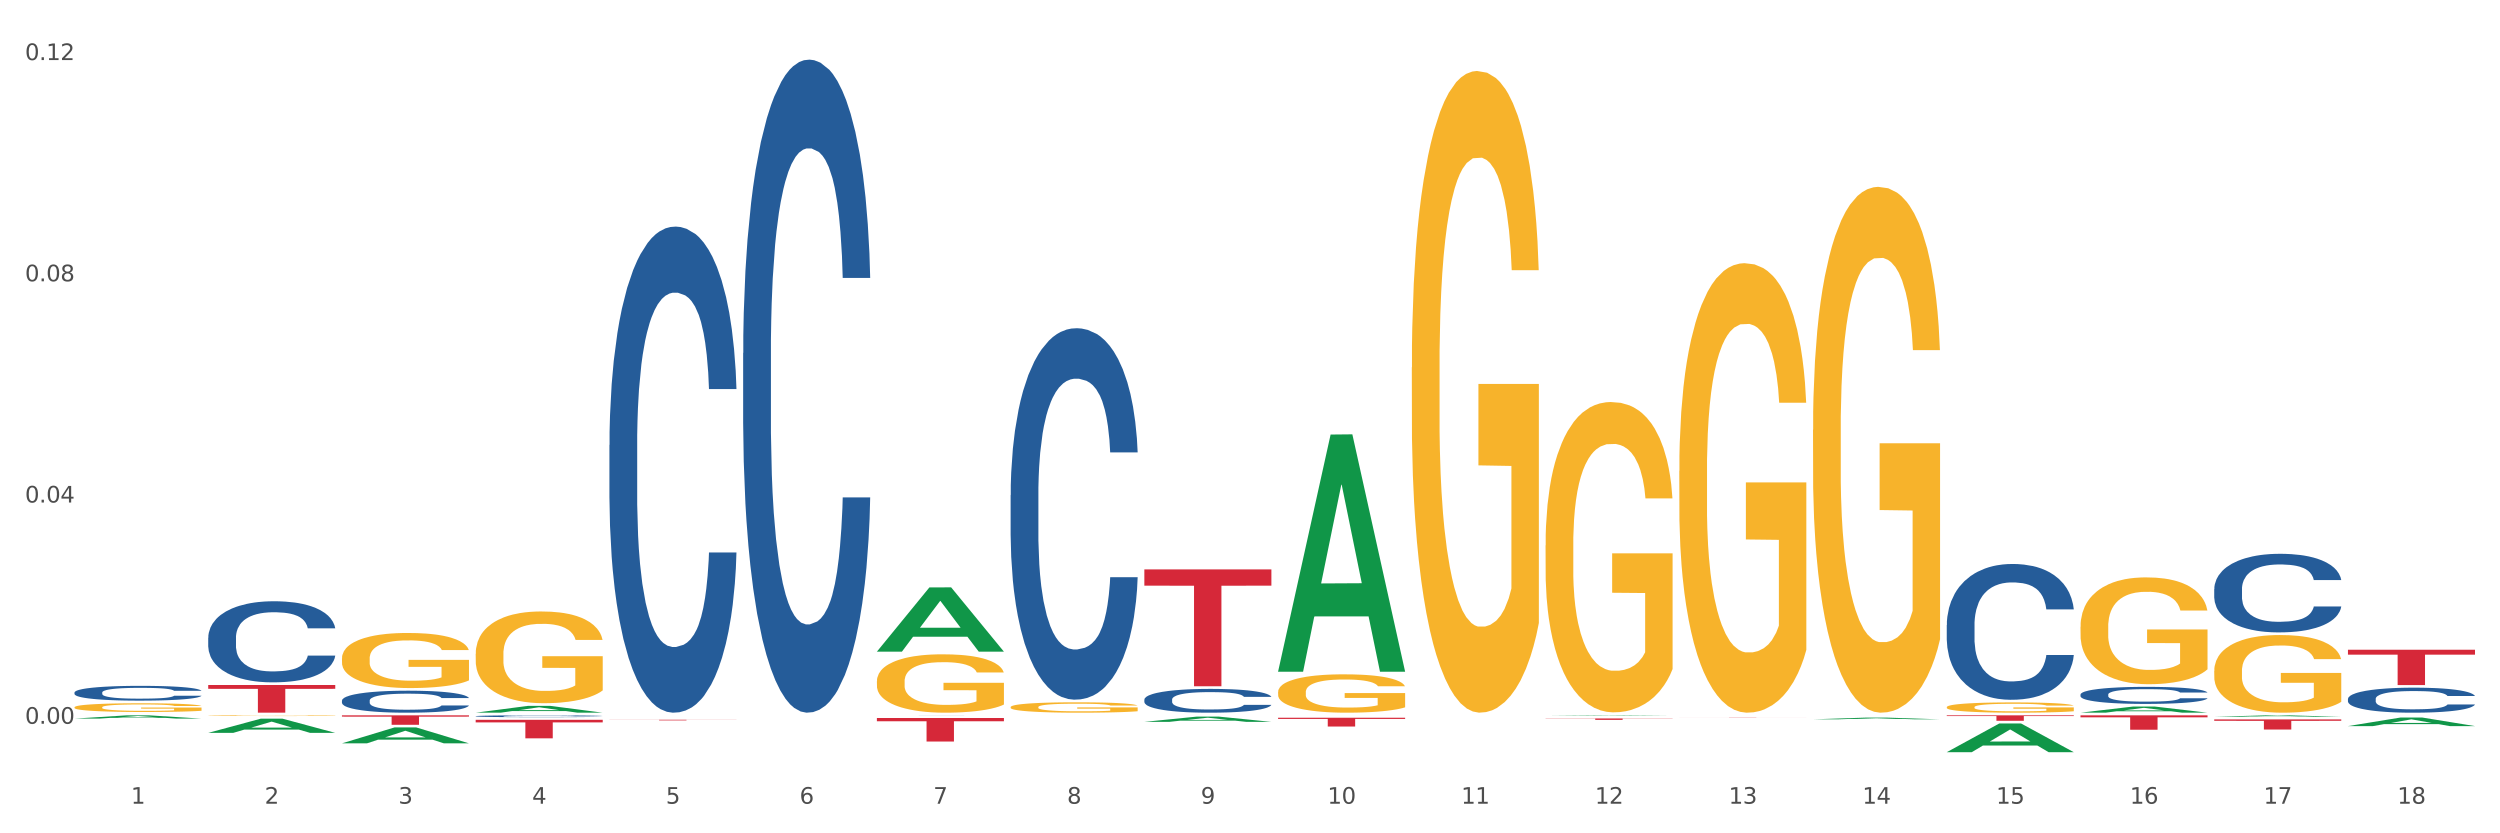 <?xml version="1.0" encoding="utf-8" standalone="no"?>
<!DOCTYPE svg PUBLIC "-//W3C//DTD SVG 1.1//EN"
  "http://www.w3.org/Graphics/SVG/1.1/DTD/svg11.dtd">
<svg xmlns:xlink="http://www.w3.org/1999/xlink" width="1080pt" height="360pt" viewBox="0 0 1080 360" xmlns="http://www.w3.org/2000/svg" version="1.1">
 <rect x="0" y="0" width="1080" height="360" fill="#333333" stroke="none"/>
 <defs>
  <style type="text/css">*{stroke-linejoin: round; stroke-linecap: butt}</style>
 </defs>
 <g id="figure_1">
  <g id="patch_1">
   <path d="M 0 360 
L 1080 360 
L 1080 0 
L 0 0 
z
" style="fill: #ffffff; stroke: #ffffff; stroke-linejoin: miter"/>
  </g>
  <g id="axes_1">
   <g id="matplotlib.axis_1">
    <g id="xtick_1">
     <g id="text_1">
      <!-- 1 -->
      <g style="fill: #4d4d4d" transform="translate(56.563 347.204) scale(0.096 -0.096)">
       <defs>
        <path id="DejaVuSans-31" d="M 794 531 
L 1825 531 
L 1825 4091 
L 703 3866 
L 703 4441 
L 1819 4666 
L 2450 4666 
L 2450 531 
L 3481 531 
L 3481 0 
L 794 0 
L 794 531 
z
" transform="scale(0.016)"/>
       </defs>
       <use xlink:href="#DejaVuSans-31"/>
      </g>
     </g>
    </g>
    <g id="xtick_2">
     <g id="text_2">
      <!-- 2 -->
      <g style="fill: #4d4d4d" transform="translate(114.336 347.204) scale(0.096 -0.096)">
       <defs>
        <path id="DejaVuSans-32" d="M 1228 531 
L 3431 531 
L 3431 0 
L 469 0 
L 469 531 
Q 828 903 1448 1529 
Q 2069 2156 2228 2338 
Q 2531 2678 2651 2914 
Q 2772 3150 2772 3378 
Q 2772 3750 2511 3984 
Q 2250 4219 1831 4219 
Q 1534 4219 1204 4116 
Q 875 4013 500 3803 
L 500 4441 
Q 881 4594 1212 4672 
Q 1544 4750 1819 4750 
Q 2544 4750 2975 4387 
Q 3406 4025 3406 3419 
Q 3406 3131 3298 2873 
Q 3191 2616 2906 2266 
Q 2828 2175 2409 1742 
Q 1991 1309 1228 531 
z
" transform="scale(0.016)"/>
       </defs>
       <use xlink:href="#DejaVuSans-32"/>
      </g>
     </g>
    </g>
    <g id="xtick_3">
     <g id="text_3">
      <!-- 3 -->
      <g style="fill: #4d4d4d" transform="translate(172.109 347.204) scale(0.096 -0.096)">
       <defs>
        <path id="DejaVuSans-33" d="M 2597 2516 
Q 3050 2419 3304 2112 
Q 3559 1806 3559 1356 
Q 3559 666 3084 287 
Q 2609 -91 1734 -91 
Q 1441 -91 1130 -33 
Q 819 25 488 141 
L 488 750 
Q 750 597 1062 519 
Q 1375 441 1716 441 
Q 2309 441 2620 675 
Q 2931 909 2931 1356 
Q 2931 1769 2642 2001 
Q 2353 2234 1838 2234 
L 1294 2234 
L 1294 2753 
L 1863 2753 
Q 2328 2753 2575 2939 
Q 2822 3125 2822 3475 
Q 2822 3834 2567 4026 
Q 2313 4219 1838 4219 
Q 1578 4219 1281 4162 
Q 984 4106 628 3988 
L 628 4550 
Q 988 4650 1302 4700 
Q 1616 4750 1894 4750 
Q 2613 4750 3031 4423 
Q 3450 4097 3450 3541 
Q 3450 3153 3228 2886 
Q 3006 2619 2597 2516 
z
" transform="scale(0.016)"/>
       </defs>
       <use xlink:href="#DejaVuSans-33"/>
      </g>
     </g>
    </g>
    <g id="xtick_4">
     <g id="text_4">
      <!-- 4 -->
      <g style="fill: #4d4d4d" transform="translate(229.882 347.204) scale(0.096 -0.096)">
       <defs>
        <path id="DejaVuSans-34" d="M 2419 4116 
L 825 1625 
L 2419 1625 
L 2419 4116 
z
M 2253 4666 
L 3047 4666 
L 3047 1625 
L 3713 1625 
L 3713 1100 
L 3047 1100 
L 3047 0 
L 2419 0 
L 2419 1100 
L 313 1100 
L 313 1709 
L 2253 4666 
z
" transform="scale(0.016)"/>
       </defs>
       <use xlink:href="#DejaVuSans-34"/>
      </g>
     </g>
    </g>
    <g id="xtick_5">
     <g id="text_5">
      <!-- 5 -->
      <g style="fill: #4d4d4d" transform="translate(287.655 347.204) scale(0.096 -0.096)">
       <defs>
        <path id="DejaVuSans-35" d="M 691 4666 
L 3169 4666 
L 3169 4134 
L 1269 4134 
L 1269 2991 
Q 1406 3038 1543 3061 
Q 1681 3084 1819 3084 
Q 2600 3084 3056 2656 
Q 3513 2228 3513 1497 
Q 3513 744 3044 326 
Q 2575 -91 1722 -91 
Q 1428 -91 1123 -41 
Q 819 9 494 109 
L 494 744 
Q 775 591 1075 516 
Q 1375 441 1709 441 
Q 2250 441 2565 725 
Q 2881 1009 2881 1497 
Q 2881 1984 2565 2268 
Q 2250 2553 1709 2553 
Q 1456 2553 1204 2497 
Q 953 2441 691 2322 
L 691 4666 
z
" transform="scale(0.016)"/>
       </defs>
       <use xlink:href="#DejaVuSans-35"/>
      </g>
     </g>
    </g>
    <g id="xtick_6">
     <g id="text_6">
      <!-- 6 -->
      <g style="fill: #4d4d4d" transform="translate(345.428 347.204) scale(0.096 -0.096)">
       <defs>
        <path id="DejaVuSans-36" d="M 2113 2584 
Q 1688 2584 1439 2293 
Q 1191 2003 1191 1497 
Q 1191 994 1439 701 
Q 1688 409 2113 409 
Q 2538 409 2786 701 
Q 3034 994 3034 1497 
Q 3034 2003 2786 2293 
Q 2538 2584 2113 2584 
z
M 3366 4563 
L 3366 3988 
Q 3128 4100 2886 4159 
Q 2644 4219 2406 4219 
Q 1781 4219 1451 3797 
Q 1122 3375 1075 2522 
Q 1259 2794 1537 2939 
Q 1816 3084 2150 3084 
Q 2853 3084 3261 2657 
Q 3669 2231 3669 1497 
Q 3669 778 3244 343 
Q 2819 -91 2113 -91 
Q 1303 -91 875 529 
Q 447 1150 447 2328 
Q 447 3434 972 4092 
Q 1497 4750 2381 4750 
Q 2619 4750 2861 4703 
Q 3103 4656 3366 4563 
z
" transform="scale(0.016)"/>
       </defs>
       <use xlink:href="#DejaVuSans-36"/>
      </g>
     </g>
    </g>
    <g id="xtick_7">
     <g id="text_7">
      <!-- 7 -->
      <g style="fill: #4d4d4d" transform="translate(403.201 347.204) scale(0.096 -0.096)">
       <defs>
        <path id="DejaVuSans-37" d="M 525 4666 
L 3525 4666 
L 3525 4397 
L 1831 0 
L 1172 0 
L 2766 4134 
L 525 4134 
L 525 4666 
z
" transform="scale(0.016)"/>
       </defs>
       <use xlink:href="#DejaVuSans-37"/>
      </g>
     </g>
    </g>
    <g id="xtick_8">
     <g id="text_8">
      <!-- 8 -->
      <g style="fill: #4d4d4d" transform="translate(460.974 347.204) scale(0.096 -0.096)">
       <defs>
        <path id="DejaVuSans-38" d="M 2034 2216 
Q 1584 2216 1326 1975 
Q 1069 1734 1069 1313 
Q 1069 891 1326 650 
Q 1584 409 2034 409 
Q 2484 409 2743 651 
Q 3003 894 3003 1313 
Q 3003 1734 2745 1975 
Q 2488 2216 2034 2216 
z
M 1403 2484 
Q 997 2584 770 2862 
Q 544 3141 544 3541 
Q 544 4100 942 4425 
Q 1341 4750 2034 4750 
Q 2731 4750 3128 4425 
Q 3525 4100 3525 3541 
Q 3525 3141 3298 2862 
Q 3072 2584 2669 2484 
Q 3125 2378 3379 2068 
Q 3634 1759 3634 1313 
Q 3634 634 3220 271 
Q 2806 -91 2034 -91 
Q 1263 -91 848 271 
Q 434 634 434 1313 
Q 434 1759 690 2068 
Q 947 2378 1403 2484 
z
M 1172 3481 
Q 1172 3119 1398 2916 
Q 1625 2713 2034 2713 
Q 2441 2713 2670 2916 
Q 2900 3119 2900 3481 
Q 2900 3844 2670 4047 
Q 2441 4250 2034 4250 
Q 1625 4250 1398 4047 
Q 1172 3844 1172 3481 
z
" transform="scale(0.016)"/>
       </defs>
       <use xlink:href="#DejaVuSans-38"/>
      </g>
     </g>
    </g>
    <g id="xtick_9">
     <g id="text_9">
      <!-- 9 -->
      <g style="fill: #4d4d4d" transform="translate(518.747 347.204) scale(0.096 -0.096)">
       <defs>
        <path id="DejaVuSans-39" d="M 703 97 
L 703 672 
Q 941 559 1184 500 
Q 1428 441 1663 441 
Q 2288 441 2617 861 
Q 2947 1281 2994 2138 
Q 2813 1869 2534 1725 
Q 2256 1581 1919 1581 
Q 1219 1581 811 2004 
Q 403 2428 403 3163 
Q 403 3881 828 4315 
Q 1253 4750 1959 4750 
Q 2769 4750 3195 4129 
Q 3622 3509 3622 2328 
Q 3622 1225 3098 567 
Q 2575 -91 1691 -91 
Q 1453 -91 1209 -44 
Q 966 3 703 97 
z
M 1959 2075 
Q 2384 2075 2632 2365 
Q 2881 2656 2881 3163 
Q 2881 3666 2632 3958 
Q 2384 4250 1959 4250 
Q 1534 4250 1286 3958 
Q 1038 3666 1038 3163 
Q 1038 2656 1286 2365 
Q 1534 2075 1959 2075 
z
" transform="scale(0.016)"/>
       </defs>
       <use xlink:href="#DejaVuSans-39"/>
      </g>
     </g>
    </g>
    <g id="xtick_10">
     <g id="text_10">
      <!-- 10 -->
      <g style="fill: #4d4d4d" transform="translate(573.466 347.204) scale(0.096 -0.096)">
       <defs>
        <path id="DejaVuSans-30" d="M 2034 4250 
Q 1547 4250 1301 3770 
Q 1056 3291 1056 2328 
Q 1056 1369 1301 889 
Q 1547 409 2034 409 
Q 2525 409 2770 889 
Q 3016 1369 3016 2328 
Q 3016 3291 2770 3770 
Q 2525 4250 2034 4250 
z
M 2034 4750 
Q 2819 4750 3233 4129 
Q 3647 3509 3647 2328 
Q 3647 1150 3233 529 
Q 2819 -91 2034 -91 
Q 1250 -91 836 529 
Q 422 1150 422 2328 
Q 422 3509 836 4129 
Q 1250 4750 2034 4750 
z
" transform="scale(0.016)"/>
       </defs>
       <use xlink:href="#DejaVuSans-31"/>
       <use xlink:href="#DejaVuSans-30" transform="translate(63.623 0)"/>
      </g>
     </g>
    </g>
    <g id="xtick_11">
     <g id="text_11">
      <!-- 11 -->
      <g style="fill: #4d4d4d" transform="translate(631.239 347.204) scale(0.096 -0.096)">
       <use xlink:href="#DejaVuSans-31"/>
       <use xlink:href="#DejaVuSans-31" transform="translate(63.623 0)"/>
      </g>
     </g>
    </g>
    <g id="xtick_12">
     <g id="text_12">
      <!-- 12 -->
      <g style="fill: #4d4d4d" transform="translate(689.012 347.204) scale(0.096 -0.096)">
       <use xlink:href="#DejaVuSans-31"/>
       <use xlink:href="#DejaVuSans-32" transform="translate(63.623 0)"/>
      </g>
     </g>
    </g>
    <g id="xtick_13">
     <g id="text_13">
      <!-- 13 -->
      <g style="fill: #4d4d4d" transform="translate(746.785 347.204) scale(0.096 -0.096)">
       <use xlink:href="#DejaVuSans-31"/>
       <use xlink:href="#DejaVuSans-33" transform="translate(63.623 0)"/>
      </g>
     </g>
    </g>
    <g id="xtick_14">
     <g id="text_14">
      <!-- 14 -->
      <g style="fill: #4d4d4d" transform="translate(804.558 347.204) scale(0.096 -0.096)">
       <use xlink:href="#DejaVuSans-31"/>
       <use xlink:href="#DejaVuSans-34" transform="translate(63.623 0)"/>
      </g>
     </g>
    </g>
    <g id="xtick_15">
     <g id="text_15">
      <!-- 15 -->
      <g style="fill: #4d4d4d" transform="translate(862.331 347.204) scale(0.096 -0.096)">
       <use xlink:href="#DejaVuSans-31"/>
       <use xlink:href="#DejaVuSans-35" transform="translate(63.623 0)"/>
      </g>
     </g>
    </g>
    <g id="xtick_16">
     <g id="text_16">
      <!-- 16 -->
      <g style="fill: #4d4d4d" transform="translate(920.104 347.204) scale(0.096 -0.096)">
       <use xlink:href="#DejaVuSans-31"/>
       <use xlink:href="#DejaVuSans-36" transform="translate(63.623 0)"/>
      </g>
     </g>
    </g>
    <g id="xtick_17">
     <g id="text_17">
      <!-- 17 -->
      <g style="fill: #4d4d4d" transform="translate(977.877 347.204) scale(0.096 -0.096)">
       <use xlink:href="#DejaVuSans-31"/>
       <use xlink:href="#DejaVuSans-37" transform="translate(63.623 0)"/>
      </g>
     </g>
    </g>
    <g id="xtick_18">
     <g id="text_18">
      <!-- 18 -->
      <g style="fill: #4d4d4d" transform="translate(1035.65 347.204) scale(0.096 -0.096)">
       <use xlink:href="#DejaVuSans-31"/>
       <use xlink:href="#DejaVuSans-38" transform="translate(63.623 0)"/>
      </g>
     </g>
    </g>
    <g id="xtick_19"/>
    <g id="xtick_20"/>
    <g id="xtick_21"/>
    <g id="xtick_22"/>
    <g id="xtick_23"/>
    <g id="xtick_24"/>
    <g id="xtick_25"/>
    <g id="xtick_26"/>
    <g id="xtick_27"/>
    <g id="xtick_28"/>
    <g id="xtick_29"/>
    <g id="xtick_30"/>
    <g id="xtick_31"/>
    <g id="xtick_32"/>
    <g id="xtick_33"/>
    <g id="xtick_34"/>
    <g id="xtick_35"/>
   </g>
   <g id="matplotlib.axis_2">
    <g id="ytick_1">
     <g id="text_19">
      <!-- 0.00 -->
      <g style="fill: #4d4d4d" transform="translate(10.8 312.664) scale(0.096 -0.096)">
       <defs>
        <path id="DejaVuSans-2e" d="M 684 794 
L 1344 794 
L 1344 0 
L 684 0 
L 684 794 
z
" transform="scale(0.016)"/>
       </defs>
       <use xlink:href="#DejaVuSans-30"/>
       <use xlink:href="#DejaVuSans-2e" transform="translate(63.623 0)"/>
       <use xlink:href="#DejaVuSans-30" transform="translate(95.41 0)"/>
       <use xlink:href="#DejaVuSans-30" transform="translate(159.033 0)"/>
      </g>
     </g>
    </g>
    <g id="ytick_2">
     <g id="text_20">
      <!-- 0.04 -->
      <g style="fill: #4d4d4d" transform="translate(10.8 217.094) scale(0.096 -0.096)">
       <use xlink:href="#DejaVuSans-30"/>
       <use xlink:href="#DejaVuSans-2e" transform="translate(63.623 0)"/>
       <use xlink:href="#DejaVuSans-30" transform="translate(95.41 0)"/>
       <use xlink:href="#DejaVuSans-34" transform="translate(159.033 0)"/>
      </g>
     </g>
    </g>
    <g id="ytick_3">
     <g id="text_21">
      <!-- 0.08 -->
      <g style="fill: #4d4d4d" transform="translate(10.8 121.523) scale(0.096 -0.096)">
       <use xlink:href="#DejaVuSans-30"/>
       <use xlink:href="#DejaVuSans-2e" transform="translate(63.623 0)"/>
       <use xlink:href="#DejaVuSans-30" transform="translate(95.41 0)"/>
       <use xlink:href="#DejaVuSans-38" transform="translate(159.033 0)"/>
      </g>
     </g>
    </g>
    <g id="ytick_4">
     <g id="text_22">
      <!-- 0.12 -->
      <g style="fill: #4d4d4d" transform="translate(10.8 25.952) scale(0.096 -0.096)">
       <use xlink:href="#DejaVuSans-30"/>
       <use xlink:href="#DejaVuSans-2e" transform="translate(63.623 0)"/>
       <use xlink:href="#DejaVuSans-31" transform="translate(95.41 0)"/>
       <use xlink:href="#DejaVuSans-32" transform="translate(159.033 0)"/>
      </g>
     </g>
    </g>
    <g id="ytick_5"/>
    <g id="ytick_6"/>
    <g id="ytick_7"/>
   </g>
   <g id="PolyCollection_1">
    <path d="M 32.175 310.437 
L 32.232 310.435 
L 54.864 309.018 
L 64.257 309.017 
L 87.059 310.439 
L 76.196 310.439 
L 71.273 310.108 
L 47.905 310.108 
L 47.735 310.114 
L 42.982 310.439 
L 32.175 310.439 
L 32.175 310.437 
L 50.847 309.911 
L 68.331 309.909 
L 59.674 309.32 
L 59.561 309.318 
L 59.447 309.322 
L 50.79 309.909 
L 50.847 309.911 
L 32.175 310.437 
z
" clip-path="url(#p1b7dbcdbbb)" style="fill: #109648"/>
    <path d="M 89.948 316.592 
L 90.005 316.586 
L 112.637 310.469 
L 122.03 310.464 
L 144.832 316.604 
L 133.969 316.604 
L 129.046 315.174 
L 105.678 315.174 
L 105.508 315.197 
L 100.755 316.604 
L 89.948 316.604 
L 89.948 316.592 
L 108.62 314.321 
L 126.104 314.315 
L 117.447 311.772 
L 117.334 311.761 
L 117.22 311.778 
L 108.563 314.315 
L 108.62 314.321 
L 89.948 316.592 
z
" clip-path="url(#p1b7dbcdbbb)" style="fill: #109648"/>
    <path d="M 89.948 295.913 
L 144.832 295.913 
L 144.832 297.576 
L 123.243 297.588 
L 123.243 307.884 
L 111.407 307.884 
L 111.407 297.588 
L 89.948 297.576 
L 89.948 295.924 
L 89.948 295.913 
z
" clip-path="url(#p1b7dbcdbbb)" style="fill: #d62839"/>
    <path d="M 147.721 309.017 
L 202.605 309.017 
L 202.605 309.586 
L 181.016 309.59 
L 181.016 313.11 
L 169.18 313.11 
L 169.18 309.59 
L 147.721 309.586 
L 147.721 309.021 
L 147.721 309.017 
z
" clip-path="url(#p1b7dbcdbbb)" style="fill: #d62839"/>
    <path d="M 898.77 309.017 
L 953.654 309.017 
L 953.654 309.884 
L 932.064 309.89 
L 932.064 315.258 
L 920.229 315.258 
L 920.229 309.89 
L 898.77 309.884 
L 898.77 309.023 
L 898.77 309.017 
z
" clip-path="url(#p1b7dbcdbbb)" style="fill: #d62839"/>
    <path d="M 1014.316 280.692 
L 1069.2 280.692 
L 1069.2 282.811 
L 1047.61 282.825 
L 1047.61 295.94 
L 1035.775 295.94 
L 1035.775 282.825 
L 1014.316 282.811 
L 1014.316 280.706 
L 1014.316 280.692 
z
" clip-path="url(#p1b7dbcdbbb)" style="fill: #d62839"/>
    <path d="M 956.543 310.791 
L 1011.427 310.791 
L 1011.427 311.397 
L 989.837 311.402 
L 989.837 315.158 
L 978.002 315.158 
L 978.002 311.402 
L 956.543 311.397 
L 956.543 310.795 
L 956.543 310.791 
z
" clip-path="url(#p1b7dbcdbbb)" style="fill: #d62839"/>
    <path d="M 263.267 310.925 
L 318.151 310.925 
L 318.151 310.965 
L 296.562 310.965 
L 296.562 311.214 
L 284.726 311.214 
L 284.726 310.965 
L 263.267 310.965 
L 263.267 310.925 
L 263.267 310.925 
z
" clip-path="url(#p1b7dbcdbbb)" style="fill: #d62839"/>
    <path d="M 725.451 309.872 
L 780.335 309.872 
L 780.335 309.884 
L 758.746 309.884 
L 758.746 309.955 
L 746.91 309.955 
L 746.91 309.884 
L 725.451 309.884 
L 725.451 309.872 
L 725.451 309.872 
z
" clip-path="url(#p1b7dbcdbbb)" style="fill: #d62839"/>
    <path d="M 840.997 309.017 
L 895.881 309.017 
L 895.881 309.348 
L 874.291 309.35 
L 874.291 311.395 
L 862.456 311.395 
L 862.456 309.35 
L 840.997 309.348 
L 840.997 309.019 
L 840.997 309.017 
z
" clip-path="url(#p1b7dbcdbbb)" style="fill: #d62839"/>
    <path d="M 667.678 310.37 
L 722.562 310.37 
L 722.562 310.456 
L 700.973 310.456 
L 700.973 310.985 
L 689.137 310.985 
L 689.137 310.456 
L 667.678 310.456 
L 667.678 310.371 
L 667.678 310.37 
z
" clip-path="url(#p1b7dbcdbbb)" style="fill: #d62839"/>
    <path d="M 552.132 310.06 
L 607.016 310.06 
L 607.016 310.588 
L 585.427 310.592 
L 585.427 313.863 
L 573.591 313.863 
L 573.591 310.592 
L 552.132 310.588 
L 552.132 310.063 
L 552.132 310.06 
z
" clip-path="url(#p1b7dbcdbbb)" style="fill: #d62839"/>
    <path d="M 378.813 310.171 
L 433.697 310.171 
L 433.697 311.584 
L 412.108 311.593 
L 412.108 320.338 
L 400.272 320.338 
L 400.272 311.593 
L 378.813 311.584 
L 378.813 310.181 
L 378.813 310.171 
z
" clip-path="url(#p1b7dbcdbbb)" style="fill: #d62839"/>
    <path d="M 494.359 245.983 
L 549.243 245.983 
L 549.243 252.999 
L 527.654 253.046 
L 527.654 296.467 
L 515.818 296.467 
L 515.818 253.046 
L 494.359 252.999 
L 494.359 246.03 
L 494.359 245.983 
z
" clip-path="url(#p1b7dbcdbbb)" style="fill: #d62839"/>
    <path d="M 205.494 310.966 
L 260.378 310.966 
L 260.378 312.076 
L 238.789 312.084 
L 238.789 318.959 
L 226.953 318.959 
L 226.953 312.084 
L 205.494 312.076 
L 205.494 310.973 
L 205.494 310.966 
z
" clip-path="url(#p1b7dbcdbbb)" style="fill: #d62839"/>
    <path d="M 552.132 289.985 
L 552.188 289.889 
L 574.821 187.725 
L 584.214 187.629 
L 607.016 290.177 
L 596.152 290.177 
L 591.23 266.298 
L 567.862 266.298 
L 567.692 266.683 
L 562.939 290.177 
L 552.132 290.177 
L 552.132 289.985 
L 570.804 252.047 
L 588.288 251.95 
L 579.631 209.487 
L 579.517 209.294 
L 579.404 209.583 
L 570.747 251.95 
L 570.804 252.047 
L 552.132 289.985 
z
" clip-path="url(#p1b7dbcdbbb)" style="fill: #109648"/>
    <path d="M 956.543 309.656 
L 956.599 309.656 
L 979.232 309.018 
L 988.625 309.017 
L 1011.427 309.658 
L 1000.563 309.658 
L 995.641 309.508 
L 972.272 309.508 
L 972.103 309.511 
L 967.35 309.658 
L 956.543 309.658 
L 956.543 309.656 
L 975.215 309.419 
L 992.698 309.419 
L 984.041 309.154 
L 983.928 309.152 
L 983.815 309.154 
L 975.158 309.419 
L 975.215 309.419 
L 956.543 309.656 
z
" clip-path="url(#p1b7dbcdbbb)" style="fill: #109648"/>
    <path d="M 89.948 275.483 
L 90.013 275.451 
L 90.013 274.555 
L 90.207 273.339 
L 90.921 271.099 
L 91.829 269.403 
L 93.386 267.419 
L 94.23 266.587 
L 95.333 265.659 
L 97.603 264.155 
L 100.198 262.875 
L 102.015 262.171 
L 103.377 261.723 
L 106.426 260.923 
L 108.178 260.571 
L 109.994 260.283 
L 111.551 260.091 
L 114.146 259.867 
L 116.222 259.771 
L 118.623 259.739 
L 120.634 259.771 
L 123.294 259.899 
L 127.186 260.283 
L 128.678 260.507 
L 130.69 260.891 
L 132.766 261.403 
L 134.452 261.915 
L 136.399 262.651 
L 138.41 263.611 
L 140.356 264.827 
L 141.718 265.947 
L 142.821 267.131 
L 143.794 268.571 
L 144.508 270.139 
L 144.832 271.451 
L 132.96 271.451 
L 132.636 270.267 
L 131.987 268.987 
L 131.338 268.123 
L 130.625 267.419 
L 129.522 266.619 
L 128.549 266.107 
L 126.927 265.499 
L 125.435 265.115 
L 124.202 264.891 
L 122.71 264.699 
L 119.531 264.507 
L 117.26 264.507 
L 115.833 264.571 
L 114.082 264.731 
L 112.589 264.955 
L 110.838 265.339 
L 109.475 265.755 
L 108.113 266.299 
L 107.335 266.683 
L 106.167 267.387 
L 105.388 267.963 
L 104.35 268.955 
L 103.766 269.659 
L 102.728 271.483 
L 102.274 272.827 
L 102.08 273.755 
L 101.95 274.779 
L 101.95 279.771 
L 102.339 282.011 
L 102.663 282.971 
L 103.183 284.059 
L 104.156 285.467 
L 105.583 286.843 
L 107.075 287.836 
L 108.308 288.444 
L 109.475 288.892 
L 110.643 289.244 
L 112.07 289.564 
L 113.238 289.756 
L 114.99 289.948 
L 117.066 290.044 
L 118.688 290.044 
L 121.996 289.884 
L 123.488 289.724 
L 124.916 289.5 
L 126.473 289.148 
L 127.705 288.764 
L 128.419 288.476 
L 129.587 287.868 
L 130.495 287.227 
L 131.273 286.491 
L 131.792 285.851 
L 132.376 284.891 
L 132.83 283.803 
L 132.96 283.227 
L 144.832 283.227 
L 144.573 284.379 
L 144.119 285.499 
L 143.21 287.003 
L 142.497 287.868 
L 141.394 288.924 
L 140.226 289.82 
L 138.604 290.812 
L 137.112 291.548 
L 135.555 292.188 
L 133.868 292.764 
L 130.819 293.564 
L 129.716 293.788 
L 127.381 294.172 
L 125.564 294.396 
L 122.905 294.62 
L 120.18 294.748 
L 117.325 294.78 
L 114.795 294.716 
L 112.006 294.524 
L 110.254 294.332 
L 108.308 294.044 
L 106.037 293.596 
L 103.896 293.052 
L 101.885 292.412 
L 100.004 291.676 
L 98.252 290.844 
L 95.981 289.468 
L 94.295 288.124 
L 93.062 286.875 
L 92.219 285.819 
L 91.375 284.475 
L 90.921 283.547 
L 90.207 281.307 
L 89.948 279.227 
L 89.948 275.483 
z
" clip-path="url(#p1b7dbcdbbb)" style="fill: #255c99"/>
    <path d="M 147.721 302.65 
L 147.786 302.641 
L 147.786 302.398 
L 147.98 302.068 
L 148.694 301.461 
L 149.602 301.001 
L 151.159 300.462 
L 152.003 300.237 
L 153.106 299.985 
L 155.376 299.577 
L 157.971 299.23 
L 159.788 299.039 
L 161.15 298.917 
L 164.199 298.7 
L 165.951 298.605 
L 167.767 298.527 
L 169.324 298.475 
L 171.919 298.414 
L 173.995 298.388 
L 176.396 298.379 
L 178.407 298.388 
L 181.067 298.423 
L 184.959 298.527 
L 186.451 298.587 
L 188.463 298.692 
L 190.539 298.831 
L 192.225 298.969 
L 194.172 299.169 
L 196.183 299.429 
L 198.129 299.759 
L 199.491 300.063 
L 200.594 300.384 
L 201.567 300.775 
L 202.281 301.2 
L 202.605 301.556 
L 190.733 301.556 
L 190.409 301.235 
L 189.76 300.888 
L 189.111 300.653 
L 188.398 300.462 
L 187.295 300.245 
L 186.322 300.107 
L 184.7 299.942 
L 183.208 299.837 
L 181.975 299.777 
L 180.483 299.725 
L 177.304 299.673 
L 175.033 299.673 
L 173.606 299.69 
L 171.854 299.733 
L 170.362 299.794 
L 168.611 299.898 
L 167.248 300.011 
L 165.886 300.159 
L 165.107 300.263 
L 163.94 300.454 
L 163.161 300.61 
L 162.123 300.879 
L 161.539 301.07 
L 160.501 301.565 
L 160.047 301.929 
L 159.853 302.181 
L 159.723 302.459 
L 159.723 303.813 
L 160.112 304.421 
L 160.436 304.681 
L 160.955 304.976 
L 161.929 305.358 
L 163.356 305.731 
L 164.848 306 
L 166.081 306.165 
L 167.248 306.287 
L 168.416 306.382 
L 169.843 306.469 
L 171.011 306.521 
L 172.763 306.573 
L 174.839 306.599 
L 176.461 306.599 
L 179.769 306.556 
L 181.261 306.513 
L 182.689 306.452 
L 184.246 306.356 
L 185.478 306.252 
L 186.192 306.174 
L 187.36 306.009 
L 188.268 305.836 
L 189.046 305.636 
L 189.565 305.462 
L 190.149 305.202 
L 190.603 304.907 
L 190.733 304.751 
L 202.605 304.751 
L 202.346 305.063 
L 201.892 305.367 
L 200.983 305.775 
L 200.27 306.009 
L 199.167 306.296 
L 197.999 306.539 
L 196.377 306.808 
L 194.885 307.007 
L 193.328 307.181 
L 191.641 307.337 
L 188.592 307.554 
L 187.489 307.615 
L 185.154 307.719 
L 183.337 307.78 
L 180.678 307.841 
L 177.953 307.875 
L 175.098 307.884 
L 172.568 307.867 
L 169.778 307.815 
L 168.027 307.763 
L 166.081 307.684 
L 163.81 307.563 
L 161.669 307.415 
L 159.658 307.242 
L 157.777 307.042 
L 156.025 306.816 
L 153.754 306.443 
L 152.068 306.079 
L 150.835 305.74 
L 149.992 305.454 
L 149.148 305.089 
L 148.694 304.837 
L 147.98 304.23 
L 147.721 303.665 
L 147.721 302.65 
z
" clip-path="url(#p1b7dbcdbbb)" style="fill: #255c99"/>
    <path d="M 1014.316 313.669 
L 1014.372 313.666 
L 1037.005 309.979 
L 1046.398 309.975 
L 1069.2 313.676 
L 1058.336 313.676 
L 1053.414 312.814 
L 1030.045 312.814 
L 1029.876 312.828 
L 1025.123 313.676 
L 1014.316 313.676 
L 1014.316 313.669 
L 1032.988 312.3 
L 1050.471 312.297 
L 1041.814 310.764 
L 1041.701 310.757 
L 1041.588 310.768 
L 1032.931 312.297 
L 1032.988 312.3 
L 1014.316 313.669 
z
" clip-path="url(#p1b7dbcdbbb)" style="fill: #109648"/>
    <path d="M 32.175 299.158 
L 32.24 299.152 
L 32.24 298.989 
L 32.434 298.767 
L 33.148 298.358 
L 34.056 298.048 
L 35.613 297.686 
L 36.457 297.534 
L 37.56 297.365 
L 39.83 297.09 
L 42.425 296.856 
L 44.242 296.728 
L 45.604 296.646 
L 48.653 296.5 
L 50.405 296.436 
L 52.221 296.383 
L 53.778 296.348 
L 56.373 296.307 
L 58.449 296.29 
L 60.85 296.284 
L 62.861 296.29 
L 65.521 296.313 
L 69.413 296.383 
L 70.905 296.424 
L 72.917 296.494 
L 74.993 296.588 
L 76.679 296.681 
L 78.626 296.816 
L 80.637 296.991 
L 82.583 297.213 
L 83.945 297.417 
L 85.048 297.633 
L 86.021 297.896 
L 86.735 298.182 
L 87.059 298.422 
L 75.187 298.422 
L 74.863 298.206 
L 74.214 297.972 
L 73.565 297.814 
L 72.852 297.686 
L 71.749 297.54 
L 70.776 297.446 
L 69.154 297.335 
L 67.662 297.265 
L 66.429 297.224 
L 64.937 297.189 
L 61.758 297.154 
L 59.487 297.154 
L 58.06 297.166 
L 56.309 297.195 
L 54.816 297.236 
L 53.065 297.306 
L 51.702 297.382 
L 50.34 297.481 
L 49.562 297.552 
L 48.394 297.68 
L 47.615 297.785 
L 46.577 297.966 
L 45.993 298.095 
L 44.955 298.428 
L 44.501 298.673 
L 44.307 298.842 
L 44.177 299.029 
L 44.177 299.941 
L 44.566 300.349 
L 44.891 300.525 
L 45.41 300.723 
L 46.383 300.98 
L 47.81 301.232 
L 49.302 301.413 
L 50.535 301.524 
L 51.702 301.605 
L 52.87 301.67 
L 54.297 301.728 
L 55.465 301.763 
L 57.217 301.798 
L 59.293 301.816 
L 60.915 301.816 
L 64.223 301.786 
L 65.715 301.757 
L 67.143 301.716 
L 68.7 301.652 
L 69.932 301.582 
L 70.646 301.529 
L 71.814 301.418 
L 72.722 301.302 
L 73.5 301.167 
L 74.019 301.05 
L 74.603 300.875 
L 75.057 300.677 
L 75.187 300.571 
L 87.059 300.571 
L 86.8 300.782 
L 86.346 300.986 
L 85.437 301.261 
L 84.724 301.418 
L 83.621 301.611 
L 82.453 301.775 
L 80.831 301.956 
L 79.339 302.09 
L 77.782 302.207 
L 76.095 302.312 
L 73.046 302.458 
L 71.943 302.499 
L 69.608 302.569 
L 67.791 302.61 
L 65.132 302.651 
L 62.407 302.674 
L 59.552 302.68 
L 57.022 302.668 
L 54.233 302.633 
L 52.481 302.598 
L 50.535 302.546 
L 48.264 302.464 
L 46.123 302.365 
L 44.112 302.248 
L 42.231 302.114 
L 40.479 301.962 
L 38.208 301.71 
L 36.522 301.465 
L 35.289 301.237 
L 34.446 301.045 
L 33.602 300.799 
L 33.148 300.63 
L 32.434 300.221 
L 32.175 299.841 
L 32.175 299.158 
z
" clip-path="url(#p1b7dbcdbbb)" style="fill: #255c99"/>
    <path d="M 898.77 300.032 
L 898.835 300.025 
L 898.835 299.837 
L 899.029 299.581 
L 899.743 299.109 
L 900.651 298.752 
L 902.208 298.335 
L 903.051 298.159 
L 904.154 297.964 
L 906.425 297.648 
L 909.02 297.378 
L 910.836 297.23 
L 912.199 297.136 
L 915.248 296.967 
L 917 296.893 
L 918.816 296.833 
L 920.373 296.792 
L 922.968 296.745 
L 925.044 296.725 
L 927.444 296.718 
L 929.456 296.725 
L 932.116 296.752 
L 936.008 296.833 
L 937.5 296.88 
L 939.511 296.961 
L 941.587 297.068 
L 943.274 297.176 
L 945.22 297.331 
L 947.231 297.533 
L 949.178 297.789 
L 950.54 298.025 
L 951.643 298.274 
L 952.616 298.577 
L 953.33 298.907 
L 953.654 299.183 
L 941.782 299.183 
L 941.458 298.934 
L 940.809 298.665 
L 940.16 298.483 
L 939.446 298.335 
L 938.344 298.166 
L 937.37 298.058 
L 935.749 297.93 
L 934.256 297.85 
L 933.024 297.802 
L 931.532 297.762 
L 928.353 297.722 
L 926.082 297.722 
L 924.655 297.735 
L 922.903 297.769 
L 921.411 297.816 
L 919.659 297.897 
L 918.297 297.984 
L 916.935 298.099 
L 916.156 298.18 
L 914.988 298.328 
L 914.21 298.449 
L 913.172 298.658 
L 912.588 298.806 
L 911.55 299.19 
L 911.096 299.473 
L 910.901 299.668 
L 910.772 299.884 
L 910.772 300.935 
L 911.161 301.406 
L 911.485 301.608 
L 912.004 301.837 
L 912.977 302.134 
L 914.405 302.423 
L 915.897 302.632 
L 917.129 302.76 
L 918.297 302.854 
L 919.465 302.928 
L 920.892 302.996 
L 922.06 303.036 
L 923.811 303.077 
L 925.887 303.097 
L 927.509 303.097 
L 930.818 303.063 
L 932.31 303.03 
L 933.737 302.982 
L 935.294 302.908 
L 936.527 302.827 
L 937.241 302.767 
L 938.408 302.639 
L 939.317 302.504 
L 940.095 302.349 
L 940.614 302.214 
L 941.198 302.012 
L 941.652 301.783 
L 941.782 301.662 
L 953.654 301.662 
L 953.395 301.905 
L 952.94 302.14 
L 952.032 302.457 
L 951.319 302.639 
L 950.216 302.861 
L 949.048 303.05 
L 947.426 303.259 
L 945.934 303.413 
L 944.377 303.548 
L 942.69 303.669 
L 939.641 303.838 
L 938.538 303.885 
L 936.203 303.966 
L 934.386 304.013 
L 931.726 304.06 
L 929.002 304.087 
L 926.147 304.094 
L 923.617 304.08 
L 920.827 304.04 
L 919.076 303.999 
L 917.129 303.939 
L 914.859 303.845 
L 912.718 303.73 
L 910.707 303.595 
L 908.825 303.44 
L 907.074 303.265 
L 904.803 302.976 
L 903.116 302.693 
L 901.884 302.43 
L 901.04 302.208 
L 900.197 301.925 
L 899.743 301.729 
L 899.029 301.258 
L 898.77 300.82 
L 898.77 300.032 
z
" clip-path="url(#p1b7dbcdbbb)" style="fill: #255c99"/>
    <path d="M 956.543 254.499 
L 956.608 254.468 
L 956.608 253.599 
L 956.802 252.421 
L 957.516 250.25 
L 958.424 248.606 
L 959.981 246.683 
L 960.824 245.877 
L 961.927 244.978 
L 964.198 243.52 
L 966.793 242.28 
L 968.609 241.597 
L 969.972 241.163 
L 973.021 240.388 
L 974.773 240.047 
L 976.589 239.768 
L 978.146 239.582 
L 980.741 239.365 
L 982.817 239.272 
L 985.217 239.241 
L 987.229 239.272 
L 989.888 239.396 
L 993.781 239.768 
L 995.273 239.985 
L 997.284 240.357 
L 999.36 240.853 
L 1001.047 241.349 
L 1002.993 242.063 
L 1005.004 242.993 
L 1006.951 244.171 
L 1008.313 245.257 
L 1009.416 246.404 
L 1010.389 247.8 
L 1011.103 249.32 
L 1011.427 250.591 
L 999.555 250.591 
L 999.231 249.444 
L 998.582 248.203 
L 997.933 247.366 
L 997.219 246.683 
L 996.116 245.908 
L 995.143 245.412 
L 993.521 244.823 
L 992.029 244.451 
L 990.797 244.234 
L 989.305 244.047 
L 986.126 243.861 
L 983.855 243.861 
L 982.428 243.923 
L 980.676 244.078 
L 979.184 244.296 
L 977.432 244.668 
L 976.07 245.071 
L 974.708 245.598 
L 973.929 245.97 
L 972.761 246.652 
L 971.983 247.211 
L 970.945 248.172 
L 970.361 248.854 
L 969.323 250.622 
L 968.869 251.925 
L 968.674 252.824 
L 968.545 253.816 
L 968.545 258.654 
L 968.934 260.825 
L 969.258 261.755 
L 969.777 262.81 
L 970.75 264.174 
L 972.178 265.508 
L 973.67 266.469 
L 974.902 267.059 
L 976.07 267.493 
L 977.238 267.834 
L 978.665 268.144 
L 979.833 268.33 
L 981.584 268.516 
L 983.66 268.609 
L 985.282 268.609 
L 988.591 268.454 
L 990.083 268.299 
L 991.51 268.082 
L 993.067 267.741 
L 994.3 267.369 
L 995.014 267.09 
L 996.181 266.5 
L 997.09 265.88 
L 997.868 265.167 
L 998.387 264.547 
L 998.971 263.616 
L 999.425 262.562 
L 999.555 262.004 
L 1011.427 262.004 
L 1011.168 263.12 
L 1010.713 264.205 
L 1009.805 265.663 
L 1009.092 266.5 
L 1007.989 267.524 
L 1006.821 268.392 
L 1005.199 269.354 
L 1003.707 270.067 
L 1002.15 270.687 
L 1000.463 271.245 
L 997.414 272.021 
L 996.311 272.238 
L 993.976 272.61 
L 992.159 272.827 
L 989.499 273.044 
L 986.774 273.168 
L 983.92 273.199 
L 981.39 273.137 
L 978.6 272.951 
L 976.849 272.765 
L 974.902 272.486 
L 972.632 272.052 
L 970.491 271.524 
L 968.48 270.904 
L 966.598 270.191 
L 964.847 269.385 
L 962.576 268.051 
L 960.889 266.748 
L 959.657 265.539 
L 958.813 264.516 
L 957.97 263.213 
L 957.516 262.314 
L 956.802 260.143 
L 956.543 258.127 
L 956.543 254.499 
z
" clip-path="url(#p1b7dbcdbbb)" style="fill: #255c99"/>
    <path d="M 1014.316 301.93 
L 1014.381 301.921 
L 1014.381 301.644 
L 1014.575 301.269 
L 1015.289 300.578 
L 1016.197 300.054 
L 1017.754 299.442 
L 1018.597 299.186 
L 1019.7 298.899 
L 1021.971 298.435 
L 1024.566 298.04 
L 1026.382 297.823 
L 1027.745 297.685 
L 1030.794 297.438 
L 1032.546 297.329 
L 1034.362 297.241 
L 1035.919 297.181 
L 1038.514 297.112 
L 1040.59 297.083 
L 1042.99 297.073 
L 1045.002 297.083 
L 1047.661 297.122 
L 1051.554 297.241 
L 1053.046 297.31 
L 1055.057 297.428 
L 1057.133 297.586 
L 1058.82 297.744 
L 1060.766 297.971 
L 1062.777 298.267 
L 1064.724 298.643 
L 1066.086 298.988 
L 1067.189 299.353 
L 1068.162 299.798 
L 1068.876 300.282 
L 1069.2 300.686 
L 1057.328 300.686 
L 1057.003 300.321 
L 1056.355 299.926 
L 1055.706 299.66 
L 1054.992 299.442 
L 1053.889 299.195 
L 1052.916 299.038 
L 1051.294 298.85 
L 1049.802 298.731 
L 1048.57 298.662 
L 1047.078 298.603 
L 1043.899 298.544 
L 1041.628 298.544 
L 1040.201 298.564 
L 1038.449 298.613 
L 1036.957 298.682 
L 1035.205 298.801 
L 1033.843 298.929 
L 1032.481 299.097 
L 1031.702 299.215 
L 1030.534 299.432 
L 1029.756 299.61 
L 1028.718 299.916 
L 1028.134 300.133 
L 1027.096 300.696 
L 1026.642 301.111 
L 1026.447 301.397 
L 1026.318 301.713 
L 1026.318 303.253 
L 1026.707 303.945 
L 1027.031 304.241 
L 1027.55 304.577 
L 1028.523 305.011 
L 1029.951 305.435 
L 1031.443 305.742 
L 1032.675 305.929 
L 1033.843 306.067 
L 1035.011 306.176 
L 1036.438 306.275 
L 1037.606 306.334 
L 1039.357 306.393 
L 1041.433 306.423 
L 1043.055 306.423 
L 1046.364 306.373 
L 1047.856 306.324 
L 1049.283 306.255 
L 1050.84 306.146 
L 1052.073 306.028 
L 1052.787 305.939 
L 1053.954 305.751 
L 1054.863 305.554 
L 1055.641 305.327 
L 1056.16 305.129 
L 1056.744 304.833 
L 1057.198 304.498 
L 1057.328 304.32 
L 1069.2 304.32 
L 1068.94 304.675 
L 1068.486 305.021 
L 1067.578 305.485 
L 1066.864 305.751 
L 1065.762 306.077 
L 1064.594 306.354 
L 1062.972 306.66 
L 1061.48 306.887 
L 1059.923 307.084 
L 1058.236 307.262 
L 1055.187 307.509 
L 1054.084 307.578 
L 1051.749 307.697 
L 1049.932 307.766 
L 1047.272 307.835 
L 1044.547 307.874 
L 1041.693 307.884 
L 1039.163 307.864 
L 1036.373 307.805 
L 1034.622 307.746 
L 1032.675 307.657 
L 1030.405 307.519 
L 1028.264 307.351 
L 1026.253 307.153 
L 1024.371 306.926 
L 1022.62 306.67 
L 1020.349 306.245 
L 1018.662 305.83 
L 1017.43 305.445 
L 1016.586 305.12 
L 1015.743 304.705 
L 1015.289 304.419 
L 1014.575 303.727 
L 1014.316 303.086 
L 1014.316 301.93 
z
" clip-path="url(#p1b7dbcdbbb)" style="fill: #255c99"/>
    <path d="M 667.678 309.237 
L 667.734 309.237 
L 690.367 309.017 
L 699.76 309.017 
L 722.562 309.237 
L 711.698 309.237 
L 706.776 309.186 
L 683.408 309.186 
L 683.238 309.187 
L 678.485 309.237 
L 667.678 309.237 
L 667.678 309.237 
L 686.35 309.155 
L 703.834 309.155 
L 695.177 309.064 
L 695.063 309.064 
L 694.95 309.064 
L 686.293 309.155 
L 686.35 309.155 
L 667.678 309.237 
z
" clip-path="url(#p1b7dbcdbbb)" style="fill: #109648"/>
    <path d="M 840.997 269.998 
L 841.062 269.944 
L 841.062 268.444 
L 841.256 266.408 
L 841.97 262.657 
L 842.878 259.817 
L 844.435 256.495 
L 845.278 255.102 
L 846.381 253.548 
L 848.652 251.03 
L 851.247 248.886 
L 853.063 247.707 
L 854.426 246.957 
L 857.475 245.618 
L 859.227 245.028 
L 861.043 244.546 
L 862.6 244.225 
L 865.195 243.85 
L 867.271 243.689 
L 869.672 243.635 
L 871.683 243.689 
L 874.343 243.903 
L 878.235 244.546 
L 879.727 244.921 
L 881.738 245.564 
L 883.814 246.421 
L 885.501 247.279 
L 887.447 248.511 
L 889.458 250.119 
L 891.405 252.155 
L 892.767 254.03 
L 893.87 256.013 
L 894.843 258.424 
L 895.557 261.049 
L 895.881 263.246 
L 884.009 263.246 
L 883.685 261.264 
L 883.036 259.12 
L 882.387 257.674 
L 881.673 256.495 
L 880.571 255.155 
L 879.597 254.298 
L 877.976 253.28 
L 876.483 252.637 
L 875.251 252.262 
L 873.759 251.94 
L 870.58 251.619 
L 868.309 251.619 
L 866.882 251.726 
L 865.13 251.994 
L 863.638 252.369 
L 861.887 253.012 
L 860.524 253.709 
L 859.162 254.62 
L 858.383 255.263 
L 857.216 256.441 
L 856.437 257.406 
L 855.399 259.067 
L 854.815 260.246 
L 853.777 263.3 
L 853.323 265.55 
L 853.128 267.104 
L 852.999 268.819 
L 852.999 277.178 
L 853.388 280.928 
L 853.712 282.536 
L 854.231 284.358 
L 855.204 286.715 
L 856.632 289.019 
L 858.124 290.68 
L 859.356 291.699 
L 860.524 292.449 
L 861.692 293.038 
L 863.119 293.574 
L 864.287 293.895 
L 866.039 294.217 
L 868.115 294.378 
L 869.736 294.378 
L 873.045 294.11 
L 874.537 293.842 
L 875.964 293.467 
L 877.521 292.877 
L 878.754 292.234 
L 879.468 291.752 
L 880.635 290.734 
L 881.544 289.662 
L 882.322 288.43 
L 882.841 287.358 
L 883.425 285.751 
L 883.879 283.929 
L 884.009 282.965 
L 895.881 282.965 
L 895.622 284.894 
L 895.167 286.769 
L 894.259 289.287 
L 893.546 290.734 
L 892.443 292.502 
L 891.275 294.003 
L 889.653 295.664 
L 888.161 296.896 
L 886.604 297.968 
L 884.917 298.932 
L 881.868 300.272 
L 880.765 300.647 
L 878.43 301.29 
L 876.613 301.665 
L 873.953 302.04 
L 871.229 302.254 
L 868.374 302.308 
L 865.844 302.201 
L 863.054 301.879 
L 861.303 301.558 
L 859.356 301.075 
L 857.086 300.325 
L 854.945 299.414 
L 852.934 298.343 
L 851.052 297.11 
L 849.301 295.717 
L 847.03 293.413 
L 845.343 291.163 
L 844.111 289.073 
L 843.267 287.305 
L 842.424 285.054 
L 841.97 283.5 
L 841.256 279.75 
L 840.997 276.267 
L 840.997 269.998 
z
" clip-path="url(#p1b7dbcdbbb)" style="fill: #255c99"/>
    <path d="M 898.77 307.879 
L 898.826 307.877 
L 921.459 305.229 
L 930.852 305.227 
L 953.654 307.884 
L 942.79 307.884 
L 937.868 307.265 
L 914.499 307.265 
L 914.33 307.275 
L 909.577 307.884 
L 898.77 307.884 
L 898.77 307.879 
L 917.442 306.896 
L 934.925 306.894 
L 926.268 305.793 
L 926.155 305.788 
L 926.042 305.796 
L 917.385 306.894 
L 917.442 306.896 
L 898.77 307.879 
z
" clip-path="url(#p1b7dbcdbbb)" style="fill: #109648"/>
    <path d="M 840.997 324.926 
L 841.053 324.915 
L 863.686 312.539 
L 873.079 312.528 
L 895.881 324.95 
L 885.017 324.95 
L 880.095 322.057 
L 856.726 322.057 
L 856.557 322.104 
L 851.804 324.95 
L 840.997 324.95 
L 840.997 324.926 
L 859.669 320.331 
L 877.152 320.319 
L 868.495 315.175 
L 868.382 315.152 
L 868.269 315.187 
L 859.612 320.319 
L 859.669 320.331 
L 840.997 324.926 
z
" clip-path="url(#p1b7dbcdbbb)" style="fill: #109648"/>
    <path d="M 494.359 311.842 
L 494.415 311.84 
L 517.048 309.568 
L 526.441 309.566 
L 549.243 311.846 
L 538.379 311.846 
L 533.457 311.315 
L 510.089 311.315 
L 509.919 311.324 
L 505.166 311.846 
L 494.359 311.846 
L 494.359 311.842 
L 513.031 310.999 
L 530.515 310.996 
L 521.858 310.052 
L 521.744 310.048 
L 521.631 310.054 
L 512.974 310.996 
L 513.031 310.999 
L 494.359 311.842 
z
" clip-path="url(#p1b7dbcdbbb)" style="fill: #109648"/>
    <path d="M 783.224 310.753 
L 783.28 310.752 
L 805.913 310.011 
L 815.306 310.01 
L 838.108 310.754 
L 827.244 310.754 
L 822.322 310.581 
L 798.953 310.581 
L 798.784 310.584 
L 794.031 310.754 
L 783.224 310.754 
L 783.224 310.753 
L 801.896 310.477 
L 819.38 310.477 
L 810.722 310.169 
L 810.609 310.167 
L 810.496 310.169 
L 801.839 310.477 
L 801.896 310.477 
L 783.224 310.753 
z
" clip-path="url(#p1b7dbcdbbb)" style="fill: #109648"/>
    <path d="M 263.267 192.24 
L 263.332 192.049 
L 263.332 186.679 
L 263.526 179.391 
L 264.24 165.966 
L 265.148 155.802 
L 266.705 143.912 
L 267.549 138.925 
L 268.652 133.364 
L 270.922 124.35 
L 273.517 116.679 
L 275.334 112.46 
L 276.696 109.775 
L 279.745 104.98 
L 281.497 102.871 
L 283.313 101.144 
L 284.87 99.994 
L 287.465 98.651 
L 289.541 98.076 
L 291.942 97.884 
L 293.953 98.076 
L 296.613 98.843 
L 300.505 101.144 
L 301.997 102.487 
L 304.008 104.788 
L 306.084 107.857 
L 307.771 110.925 
L 309.717 115.336 
L 311.729 121.09 
L 313.675 128.377 
L 315.037 135.09 
L 316.14 142.186 
L 317.113 150.816 
L 317.827 160.213 
L 318.151 168.076 
L 306.279 168.076 
L 305.955 160.98 
L 305.306 153.309 
L 304.657 148.131 
L 303.944 143.912 
L 302.841 139.117 
L 301.868 136.049 
L 300.246 132.405 
L 298.754 130.103 
L 297.521 128.761 
L 296.029 127.61 
L 292.85 126.46 
L 290.579 126.46 
L 289.152 126.843 
L 287.4 127.802 
L 285.908 129.144 
L 284.157 131.446 
L 282.794 133.939 
L 281.432 137.199 
L 280.653 139.501 
L 279.486 143.72 
L 278.707 147.172 
L 277.669 153.117 
L 277.085 157.336 
L 276.047 168.268 
L 275.593 176.323 
L 275.399 181.884 
L 275.269 188.021 
L 275.269 217.939 
L 275.658 231.364 
L 275.982 237.117 
L 276.501 243.638 
L 277.475 252.076 
L 278.902 260.322 
L 280.394 266.268 
L 281.627 269.912 
L 282.794 272.596 
L 283.962 274.706 
L 285.389 276.624 
L 286.557 277.775 
L 288.309 278.925 
L 290.385 279.501 
L 292.007 279.501 
L 295.315 278.542 
L 296.807 277.583 
L 298.235 276.24 
L 299.792 274.131 
L 301.024 271.829 
L 301.738 270.103 
L 302.906 266.459 
L 303.814 262.624 
L 304.592 258.213 
L 305.111 254.377 
L 305.695 248.624 
L 306.149 242.103 
L 306.279 238.651 
L 318.151 238.651 
L 317.892 245.555 
L 317.438 252.268 
L 316.529 261.281 
L 315.816 266.459 
L 314.713 272.788 
L 313.545 278.158 
L 311.923 284.103 
L 310.431 288.514 
L 308.874 292.35 
L 307.187 295.802 
L 304.138 300.596 
L 303.035 301.939 
L 300.7 304.24 
L 298.883 305.583 
L 296.223 306.925 
L 293.499 307.692 
L 290.644 307.884 
L 288.114 307.501 
L 285.324 306.35 
L 283.573 305.199 
L 281.627 303.473 
L 279.356 300.788 
L 277.215 297.528 
L 275.204 293.692 
L 273.323 289.281 
L 271.571 284.295 
L 269.3 276.049 
L 267.614 267.994 
L 266.381 260.514 
L 265.538 254.186 
L 264.694 246.131 
L 264.24 240.569 
L 263.526 227.144 
L 263.267 214.679 
L 263.267 192.24 
z
" clip-path="url(#p1b7dbcdbbb)" style="fill: #255c99"/>
    <path d="M 205.494 309.383 
L 205.559 309.383 
L 205.559 309.362 
L 205.753 309.334 
L 206.467 309.281 
L 207.375 309.242 
L 208.932 309.196 
L 209.776 309.176 
L 210.879 309.155 
L 213.149 309.12 
L 215.744 309.09 
L 217.561 309.074 
L 218.923 309.063 
L 221.972 309.045 
L 223.724 309.037 
L 225.54 309.03 
L 227.097 309.025 
L 229.692 309.02 
L 231.768 309.018 
L 234.169 309.017 
L 236.18 309.018 
L 238.84 309.021 
L 242.732 309.03 
L 244.224 309.035 
L 246.236 309.044 
L 248.312 309.056 
L 249.998 309.068 
L 251.945 309.085 
L 253.956 309.107 
L 255.902 309.136 
L 257.264 309.162 
L 258.367 309.189 
L 259.34 309.223 
L 260.054 309.259 
L 260.378 309.29 
L 248.506 309.29 
L 248.182 309.262 
L 247.533 309.232 
L 246.884 309.212 
L 246.171 309.196 
L 245.068 309.177 
L 244.095 309.165 
L 242.473 309.151 
L 240.981 309.142 
L 239.748 309.137 
L 238.256 309.133 
L 235.077 309.128 
L 232.806 309.128 
L 231.379 309.13 
L 229.627 309.133 
L 228.135 309.139 
L 226.384 309.147 
L 225.021 309.157 
L 223.659 309.17 
L 222.88 309.179 
L 221.713 309.195 
L 220.934 309.209 
L 219.896 309.232 
L 219.312 309.248 
L 218.274 309.29 
L 217.82 309.322 
L 217.626 309.343 
L 217.496 309.367 
L 217.496 309.483 
L 217.885 309.535 
L 218.209 309.558 
L 218.728 309.583 
L 219.702 309.616 
L 221.129 309.648 
L 222.621 309.671 
L 223.854 309.685 
L 225.021 309.695 
L 226.189 309.704 
L 227.616 309.711 
L 228.784 309.716 
L 230.536 309.72 
L 232.612 309.722 
L 234.234 309.722 
L 237.542 309.719 
L 239.034 309.715 
L 240.462 309.71 
L 242.019 309.701 
L 243.251 309.693 
L 243.965 309.686 
L 245.133 309.672 
L 246.041 309.657 
L 246.819 309.64 
L 247.338 309.625 
L 247.922 309.602 
L 248.376 309.577 
L 248.506 309.564 
L 260.378 309.564 
L 260.119 309.59 
L 259.665 309.617 
L 258.756 309.652 
L 258.043 309.672 
L 256.94 309.696 
L 255.772 309.717 
L 254.15 309.74 
L 252.658 309.757 
L 251.101 309.772 
L 249.414 309.786 
L 246.365 309.804 
L 245.262 309.809 
L 242.927 309.818 
L 241.11 309.824 
L 238.45 309.829 
L 235.726 309.832 
L 232.871 309.832 
L 230.341 309.831 
L 227.551 309.827 
L 225.8 309.822 
L 223.854 309.815 
L 221.583 309.805 
L 219.442 309.792 
L 217.431 309.777 
L 215.55 309.76 
L 213.798 309.741 
L 211.527 309.709 
L 209.841 309.678 
L 208.608 309.649 
L 207.765 309.624 
L 206.921 309.593 
L 206.467 309.571 
L 205.753 309.519 
L 205.494 309.471 
L 205.494 309.383 
z
" clip-path="url(#p1b7dbcdbbb)" style="fill: #255c99"/>
    <path d="M 205.494 282.469 
L 205.559 282.433 
L 205.559 281.13 
L 205.688 280.008 
L 206.336 277.293 
L 207.308 275.049 
L 208.021 273.854 
L 208.734 272.877 
L 209.576 271.899 
L 210.613 270.886 
L 212.492 269.402 
L 213.659 268.642 
L 215.084 267.845 
L 217.676 266.687 
L 219.555 266.035 
L 221.499 265.493 
L 224.674 264.841 
L 226.748 264.551 
L 228.951 264.334 
L 231.608 264.189 
L 233.616 264.153 
L 238.023 264.262 
L 241.781 264.588 
L 243.595 264.841 
L 245.928 265.275 
L 247.159 265.565 
L 249.168 266.144 
L 251.242 266.904 
L 252.667 267.556 
L 254.806 268.786 
L 256.426 270.017 
L 257.916 271.537 
L 258.694 272.587 
L 259.277 273.565 
L 259.795 274.687 
L 260.313 276.46 
L 248.65 276.46 
L 248.196 275.193 
L 247.483 273.999 
L 246.447 272.841 
L 245.539 272.117 
L 243.984 271.212 
L 242.559 270.633 
L 241.068 270.198 
L 239.254 269.836 
L 237.828 269.655 
L 235.82 269.51 
L 231.867 269.547 
L 229.21 269.836 
L 227.396 270.198 
L 226.229 270.524 
L 225.193 270.886 
L 224.026 271.393 
L 222.666 272.153 
L 221.694 272.841 
L 220.722 273.709 
L 219.944 274.578 
L 219.231 275.592 
L 218.648 276.677 
L 218.194 277.8 
L 217.806 279.175 
L 217.482 281.456 
L 217.482 286.415 
L 217.611 287.537 
L 217.935 289.021 
L 218.324 290.143 
L 218.972 291.482 
L 219.555 292.387 
L 220.657 293.69 
L 221.888 294.776 
L 222.86 295.464 
L 223.832 296.043 
L 225.517 296.839 
L 227.396 297.491 
L 229.016 297.889 
L 231.219 298.251 
L 232.709 298.396 
L 234.005 298.468 
L 237.18 298.468 
L 239.448 298.36 
L 241.975 298.106 
L 243.919 297.781 
L 245.539 297.382 
L 247.354 296.731 
L 248.52 296.115 
L 248.52 288.55 
L 234.264 288.514 
L 234.264 283.483 
L 260.378 283.483 
L 260.378 298.251 
L 259.277 299.011 
L 258.046 299.699 
L 256.75 300.314 
L 254.806 301.075 
L 252.473 301.798 
L 250.399 302.305 
L 248.196 302.74 
L 245.604 303.138 
L 242.235 303.5 
L 240.161 303.645 
L 237.569 303.753 
L 234.524 303.789 
L 231.867 303.717 
L 229.275 303.536 
L 226.553 303.21 
L 223.897 302.74 
L 221.888 302.269 
L 219.879 301.69 
L 217.741 300.93 
L 216.056 300.206 
L 214.76 299.554 
L 213.335 298.722 
L 211.779 297.636 
L 210.613 296.658 
L 209.576 295.645 
L 208.475 294.342 
L 207.697 293.22 
L 206.92 291.808 
L 206.466 290.758 
L 205.948 289.129 
L 205.559 286.849 
L 205.494 282.469 
z
" clip-path="url(#p1b7dbcdbbb)" style="fill: #f7b32b"/>
    <path d="M 378.813 294.317 
L 378.878 294.294 
L 378.878 293.464 
L 379.007 292.75 
L 379.655 291.023 
L 380.627 289.594 
L 381.34 288.834 
L 382.053 288.212 
L 382.895 287.59 
L 383.932 286.945 
L 385.811 286.001 
L 386.977 285.517 
L 388.403 285.011 
L 390.995 284.273 
L 392.874 283.859 
L 394.818 283.513 
L 397.993 283.099 
L 400.067 282.914 
L 402.27 282.776 
L 404.927 282.684 
L 406.935 282.661 
L 411.342 282.73 
L 415.1 282.937 
L 416.914 283.099 
L 419.247 283.375 
L 420.478 283.559 
L 422.487 283.928 
L 424.561 284.412 
L 425.986 284.826 
L 428.125 285.609 
L 429.745 286.393 
L 431.235 287.36 
L 432.012 288.028 
L 432.596 288.65 
L 433.114 289.364 
L 433.632 290.493 
L 421.969 290.493 
L 421.515 289.687 
L 420.802 288.926 
L 419.766 288.189 
L 418.858 287.729 
L 417.303 287.153 
L 415.878 286.784 
L 414.387 286.508 
L 412.573 286.277 
L 411.147 286.162 
L 409.139 286.07 
L 405.186 286.093 
L 402.529 286.277 
L 400.715 286.508 
L 399.548 286.715 
L 398.512 286.945 
L 397.345 287.268 
L 395.984 287.752 
L 395.013 288.189 
L 394.041 288.742 
L 393.263 289.295 
L 392.55 289.94 
L 391.967 290.631 
L 391.513 291.345 
L 391.125 292.22 
L 390.801 293.672 
L 390.801 296.827 
L 390.93 297.541 
L 391.254 298.486 
L 391.643 299.2 
L 392.291 300.052 
L 392.874 300.628 
L 393.976 301.457 
L 395.207 302.148 
L 396.179 302.586 
L 397.151 302.955 
L 398.836 303.461 
L 400.715 303.876 
L 402.335 304.129 
L 404.538 304.36 
L 406.028 304.452 
L 407.324 304.498 
L 410.499 304.498 
L 412.767 304.429 
L 415.294 304.268 
L 417.238 304.06 
L 418.858 303.807 
L 420.673 303.392 
L 421.839 303.001 
L 421.839 298.186 
L 407.583 298.163 
L 407.583 294.962 
L 433.697 294.962 
L 433.697 304.36 
L 432.596 304.844 
L 431.364 305.281 
L 430.068 305.673 
L 428.125 306.157 
L 425.792 306.617 
L 423.718 306.94 
L 421.515 307.216 
L 418.923 307.469 
L 415.554 307.7 
L 413.48 307.792 
L 410.888 307.861 
L 407.843 307.884 
L 405.186 307.838 
L 402.594 307.723 
L 399.872 307.516 
L 397.216 307.216 
L 395.207 306.917 
L 393.198 306.548 
L 391.06 306.064 
L 389.375 305.604 
L 388.079 305.189 
L 386.654 304.659 
L 385.098 303.968 
L 383.932 303.346 
L 382.895 302.701 
L 381.794 301.872 
L 381.016 301.158 
L 380.238 300.26 
L 379.785 299.592 
L 379.266 298.555 
L 378.878 297.104 
L 378.813 294.317 
z
" clip-path="url(#p1b7dbcdbbb)" style="fill: #f7b32b"/>
    <path d="M 436.586 305.469 
L 436.651 305.465 
L 436.651 305.317 
L 436.78 305.19 
L 437.428 304.883 
L 438.4 304.629 
L 439.113 304.493 
L 439.826 304.383 
L 440.668 304.272 
L 441.705 304.157 
L 443.584 303.989 
L 444.75 303.903 
L 446.176 303.813 
L 448.768 303.681 
L 450.647 303.608 
L 452.591 303.546 
L 455.766 303.472 
L 457.84 303.439 
L 460.043 303.415 
L 462.7 303.398 
L 464.708 303.394 
L 469.115 303.407 
L 472.873 303.444 
L 474.687 303.472 
L 477.02 303.521 
L 478.251 303.554 
L 480.26 303.62 
L 482.334 303.706 
L 483.759 303.78 
L 485.898 303.919 
L 487.517 304.059 
L 489.008 304.231 
L 489.785 304.35 
L 490.369 304.46 
L 490.887 304.588 
L 491.405 304.788 
L 479.742 304.788 
L 479.288 304.645 
L 478.575 304.51 
L 477.539 304.378 
L 476.631 304.296 
L 475.076 304.194 
L 473.651 304.128 
L 472.16 304.079 
L 470.346 304.038 
L 468.92 304.018 
L 466.912 304.001 
L 462.959 304.005 
L 460.302 304.038 
L 458.488 304.079 
L 457.321 304.116 
L 456.285 304.157 
L 455.118 304.214 
L 453.757 304.301 
L 452.785 304.378 
L 451.814 304.477 
L 451.036 304.575 
L 450.323 304.69 
L 449.74 304.813 
L 449.286 304.94 
L 448.898 305.096 
L 448.574 305.354 
L 448.574 305.916 
L 448.703 306.043 
L 449.027 306.211 
L 449.416 306.338 
L 450.064 306.49 
L 450.647 306.593 
L 451.749 306.74 
L 452.98 306.863 
L 453.952 306.941 
L 454.924 307.007 
L 456.609 307.097 
L 458.488 307.171 
L 460.108 307.216 
L 462.311 307.257 
L 463.801 307.273 
L 465.097 307.281 
L 468.272 307.281 
L 470.54 307.269 
L 473.067 307.24 
L 475.011 307.203 
L 476.631 307.158 
L 478.446 307.085 
L 479.612 307.015 
L 479.612 306.158 
L 465.356 306.154 
L 465.356 305.584 
L 491.47 305.584 
L 491.47 307.257 
L 490.369 307.343 
L 489.137 307.421 
L 487.841 307.49 
L 485.898 307.577 
L 483.565 307.659 
L 481.491 307.716 
L 479.288 307.765 
L 476.696 307.81 
L 473.327 307.851 
L 471.253 307.868 
L 468.661 307.88 
L 465.616 307.884 
L 462.959 307.876 
L 460.367 307.855 
L 457.645 307.819 
L 454.989 307.765 
L 452.98 307.712 
L 450.971 307.646 
L 448.833 307.56 
L 447.148 307.478 
L 445.852 307.404 
L 444.426 307.31 
L 442.871 307.187 
L 441.705 307.076 
L 440.668 306.962 
L 439.567 306.814 
L 438.789 306.687 
L 438.011 306.527 
L 437.558 306.408 
L 437.039 306.224 
L 436.651 305.965 
L 436.586 305.469 
z
" clip-path="url(#p1b7dbcdbbb)" style="fill: #f7b32b"/>
    <path d="M 552.132 298.969 
L 552.197 298.954 
L 552.197 298.409 
L 552.326 297.94 
L 552.974 296.805 
L 553.946 295.866 
L 554.659 295.367 
L 555.372 294.958 
L 556.214 294.549 
L 557.251 294.126 
L 559.13 293.505 
L 560.296 293.187 
L 561.722 292.854 
L 564.314 292.37 
L 566.193 292.097 
L 568.137 291.87 
L 571.312 291.598 
L 573.386 291.477 
L 575.589 291.386 
L 578.246 291.326 
L 580.254 291.31 
L 584.661 291.356 
L 588.419 291.492 
L 590.233 291.598 
L 592.566 291.78 
L 593.797 291.901 
L 595.806 292.143 
L 597.88 292.461 
L 599.305 292.733 
L 601.443 293.248 
L 603.063 293.762 
L 604.554 294.398 
L 605.331 294.837 
L 605.915 295.246 
L 606.433 295.715 
L 606.951 296.457 
L 595.288 296.457 
L 594.834 295.927 
L 594.121 295.427 
L 593.084 294.943 
L 592.177 294.64 
L 590.622 294.262 
L 589.197 294.02 
L 587.706 293.838 
L 585.892 293.687 
L 584.466 293.611 
L 582.458 293.551 
L 578.505 293.566 
L 575.848 293.687 
L 574.034 293.838 
L 572.867 293.974 
L 571.831 294.126 
L 570.664 294.338 
L 569.303 294.655 
L 568.331 294.943 
L 567.359 295.306 
L 566.582 295.67 
L 565.869 296.093 
L 565.286 296.547 
L 564.832 297.017 
L 564.444 297.592 
L 564.12 298.545 
L 564.12 300.619 
L 564.249 301.088 
L 564.573 301.709 
L 564.962 302.178 
L 565.61 302.738 
L 566.193 303.116 
L 567.295 303.661 
L 568.526 304.115 
L 569.498 304.403 
L 570.47 304.645 
L 572.155 304.978 
L 574.034 305.25 
L 575.654 305.417 
L 577.857 305.568 
L 579.347 305.629 
L 580.643 305.659 
L 583.818 305.659 
L 586.086 305.614 
L 588.613 305.508 
L 590.557 305.372 
L 592.177 305.205 
L 593.992 304.933 
L 595.158 304.675 
L 595.158 301.512 
L 580.902 301.497 
L 580.902 299.393 
L 607.016 299.393 
L 607.016 305.568 
L 605.915 305.886 
L 604.683 306.174 
L 603.387 306.431 
L 601.443 306.749 
L 599.111 307.052 
L 597.037 307.264 
L 594.834 307.445 
L 592.242 307.612 
L 588.873 307.763 
L 586.799 307.824 
L 584.207 307.869 
L 581.162 307.884 
L 578.505 307.854 
L 575.913 307.778 
L 573.191 307.642 
L 570.535 307.445 
L 568.526 307.248 
L 566.517 307.006 
L 564.379 306.688 
L 562.694 306.386 
L 561.398 306.113 
L 559.972 305.765 
L 558.417 305.311 
L 557.251 304.902 
L 556.214 304.479 
L 555.113 303.934 
L 554.335 303.464 
L 553.557 302.874 
L 553.104 302.435 
L 552.585 301.754 
L 552.197 300.801 
L 552.132 298.969 
z
" clip-path="url(#p1b7dbcdbbb)" style="fill: #f7b32b"/>
    <path d="M 609.905 158.757 
L 609.97 158.504 
L 609.97 149.39 
L 610.099 141.542 
L 610.747 122.554 
L 611.719 106.857 
L 612.432 98.503 
L 613.145 91.667 
L 613.987 84.831 
L 615.024 77.743 
L 616.903 67.363 
L 618.069 62.046 
L 619.495 56.476 
L 622.087 48.375 
L 623.966 43.818 
L 625.91 40.02 
L 629.085 35.463 
L 631.159 33.438 
L 633.362 31.919 
L 636.019 30.906 
L 638.027 30.653 
L 642.434 31.412 
L 646.192 33.691 
L 648.006 35.463 
L 650.339 38.501 
L 651.57 40.527 
L 653.579 44.577 
L 655.653 49.894 
L 657.078 54.451 
L 659.216 63.059 
L 660.836 71.667 
L 662.327 82.3 
L 663.104 89.642 
L 663.688 96.477 
L 664.206 104.326 
L 664.724 116.731 
L 653.061 116.731 
L 652.607 107.87 
L 651.894 99.515 
L 650.857 91.414 
L 649.95 86.35 
L 648.395 80.021 
L 646.97 75.97 
L 645.479 72.932 
L 643.665 70.401 
L 642.239 69.135 
L 640.231 68.122 
L 636.278 68.375 
L 633.621 70.401 
L 631.807 72.932 
L 630.64 75.211 
L 629.604 77.743 
L 628.437 81.287 
L 627.076 86.604 
L 626.104 91.414 
L 625.132 97.49 
L 624.355 103.566 
L 623.642 110.655 
L 623.059 118.25 
L 622.605 126.098 
L 622.217 135.719 
L 621.893 151.669 
L 621.893 186.353 
L 622.022 194.201 
L 622.346 204.581 
L 622.735 212.43 
L 623.383 221.797 
L 623.966 228.126 
L 625.068 237.24 
L 626.299 244.836 
L 627.271 249.646 
L 628.243 253.697 
L 629.928 259.266 
L 631.807 263.823 
L 633.427 266.608 
L 635.63 269.14 
L 637.12 270.153 
L 638.416 270.659 
L 641.591 270.659 
L 643.859 269.899 
L 646.386 268.127 
L 648.33 265.849 
L 649.95 263.064 
L 651.765 258.507 
L 652.931 254.203 
L 652.931 201.29 
L 638.675 201.037 
L 638.675 165.846 
L 664.789 165.846 
L 664.789 269.14 
L 663.688 274.457 
L 662.456 279.267 
L 661.16 283.571 
L 659.216 288.887 
L 656.884 293.951 
L 654.81 297.495 
L 652.607 300.533 
L 650.015 303.318 
L 646.646 305.85 
L 644.572 306.862 
L 641.98 307.622 
L 638.935 307.875 
L 636.278 307.369 
L 633.686 306.103 
L 630.964 303.824 
L 628.308 300.533 
L 626.299 297.242 
L 624.29 293.191 
L 622.152 287.875 
L 620.467 282.811 
L 619.171 278.254 
L 617.745 272.431 
L 616.19 264.836 
L 615.024 258 
L 613.987 250.912 
L 612.886 241.798 
L 612.108 233.949 
L 611.33 224.076 
L 610.877 216.734 
L 610.358 205.341 
L 609.97 189.391 
L 609.905 158.757 
z
" clip-path="url(#p1b7dbcdbbb)" style="fill: #f7b32b"/>
    <path d="M 667.678 235.622 
L 667.743 235.5 
L 667.743 231.092 
L 667.872 227.296 
L 668.52 218.113 
L 669.492 210.521 
L 670.205 206.481 
L 670.918 203.175 
L 671.76 199.869 
L 672.797 196.441 
L 674.676 191.421 
L 675.842 188.849 
L 677.268 186.156 
L 679.86 182.238 
L 681.739 180.034 
L 683.683 178.197 
L 686.858 175.993 
L 688.932 175.014 
L 691.135 174.279 
L 693.792 173.789 
L 695.8 173.667 
L 700.207 174.034 
L 703.965 175.136 
L 705.779 175.993 
L 708.112 177.462 
L 709.343 178.442 
L 711.352 180.401 
L 713.426 182.972 
L 714.851 185.176 
L 716.989 189.339 
L 718.609 193.502 
L 720.1 198.645 
L 720.877 202.195 
L 721.461 205.501 
L 721.979 209.297 
L 722.497 215.297 
L 710.834 215.297 
L 710.38 211.011 
L 709.667 206.971 
L 708.63 203.053 
L 707.723 200.604 
L 706.168 197.543 
L 704.743 195.584 
L 703.252 194.114 
L 701.438 192.89 
L 700.012 192.278 
L 698.003 191.788 
L 694.051 191.91 
L 691.394 192.89 
L 689.58 194.114 
L 688.413 195.216 
L 687.377 196.441 
L 686.21 198.155 
L 684.849 200.726 
L 683.877 203.053 
L 682.905 205.991 
L 682.128 208.93 
L 681.415 212.358 
L 680.832 216.031 
L 680.378 219.827 
L 679.99 224.48 
L 679.666 232.194 
L 679.666 248.968 
L 679.795 252.764 
L 680.119 257.784 
L 680.508 261.58 
L 681.156 266.11 
L 681.739 269.171 
L 682.841 273.579 
L 684.072 277.252 
L 685.044 279.578 
L 686.016 281.537 
L 687.701 284.231 
L 689.58 286.435 
L 691.2 287.782 
L 693.403 289.006 
L 694.893 289.496 
L 696.189 289.741 
L 699.364 289.741 
L 701.632 289.374 
L 704.159 288.517 
L 706.103 287.415 
L 707.723 286.068 
L 709.538 283.864 
L 710.704 281.782 
L 710.704 256.192 
L 696.448 256.07 
L 696.448 239.05 
L 722.562 239.05 
L 722.562 289.006 
L 721.461 291.578 
L 720.229 293.904 
L 718.933 295.986 
L 716.989 298.557 
L 714.657 301.006 
L 712.583 302.72 
L 710.38 304.189 
L 707.788 305.536 
L 704.419 306.76 
L 702.345 307.25 
L 699.753 307.617 
L 696.708 307.74 
L 694.051 307.495 
L 691.459 306.883 
L 688.737 305.781 
L 686.081 304.189 
L 684.072 302.597 
L 682.063 300.638 
L 679.925 298.067 
L 678.24 295.618 
L 676.944 293.414 
L 675.518 290.598 
L 673.963 286.925 
L 672.797 283.619 
L 671.76 280.191 
L 670.659 275.783 
L 669.881 271.987 
L 669.103 267.212 
L 668.65 263.661 
L 668.131 258.151 
L 667.743 250.437 
L 667.678 235.622 
z
" clip-path="url(#p1b7dbcdbbb)" style="fill: #f7b32b"/>
    <path d="M 378.813 281.476 
L 378.869 281.45 
L 401.502 253.761 
L 410.895 253.734 
L 433.697 281.528 
L 422.834 281.528 
L 417.911 275.056 
L 394.543 275.056 
L 394.373 275.16 
L 389.62 281.528 
L 378.813 281.528 
L 378.813 281.476 
L 397.485 271.193 
L 414.969 271.167 
L 406.312 259.659 
L 406.198 259.606 
L 406.085 259.685 
L 397.428 271.167 
L 397.485 271.193 
L 378.813 281.476 
z
" clip-path="url(#p1b7dbcdbbb)" style="fill: #109648"/>
    <path d="M 147.721 284.442 
L 147.786 284.421 
L 147.786 283.638 
L 147.915 282.964 
L 148.563 281.334 
L 149.535 279.986 
L 150.248 279.269 
L 150.961 278.682 
L 151.803 278.095 
L 152.84 277.486 
L 154.719 276.595 
L 155.886 276.138 
L 157.311 275.66 
L 159.903 274.965 
L 161.782 274.573 
L 163.726 274.247 
L 166.901 273.856 
L 168.975 273.682 
L 171.178 273.552 
L 173.835 273.465 
L 175.844 273.443 
L 180.25 273.508 
L 184.008 273.704 
L 185.822 273.856 
L 188.155 274.117 
L 189.386 274.291 
L 191.395 274.638 
L 193.469 275.095 
L 194.894 275.486 
L 197.033 276.225 
L 198.653 276.964 
L 200.143 277.877 
L 200.921 278.508 
L 201.504 279.095 
L 202.022 279.769 
L 202.54 280.834 
L 190.877 280.834 
L 190.423 280.073 
L 189.71 279.356 
L 188.674 278.66 
L 187.766 278.225 
L 186.211 277.682 
L 184.786 277.334 
L 183.295 277.073 
L 181.481 276.856 
L 180.055 276.747 
L 178.047 276.66 
L 174.094 276.682 
L 171.437 276.856 
L 169.623 277.073 
L 168.456 277.269 
L 167.42 277.486 
L 166.253 277.791 
L 164.893 278.247 
L 163.921 278.66 
L 162.949 279.182 
L 162.171 279.703 
L 161.458 280.312 
L 160.875 280.964 
L 160.421 281.638 
L 160.033 282.464 
L 159.709 283.834 
L 159.709 286.812 
L 159.838 287.486 
L 160.162 288.377 
L 160.551 289.051 
L 161.199 289.855 
L 161.782 290.399 
L 162.884 291.181 
L 164.115 291.833 
L 165.087 292.246 
L 166.059 292.594 
L 167.744 293.072 
L 169.623 293.464 
L 171.243 293.703 
L 173.446 293.92 
L 174.936 294.007 
L 176.232 294.051 
L 179.407 294.051 
L 181.675 293.985 
L 184.203 293.833 
L 186.146 293.638 
L 187.766 293.398 
L 189.581 293.007 
L 190.747 292.638 
L 190.747 288.094 
L 176.491 288.073 
L 176.491 285.051 
L 202.605 285.051 
L 202.605 293.92 
L 201.504 294.377 
L 200.273 294.79 
L 198.977 295.159 
L 197.033 295.616 
L 194.7 296.051 
L 192.626 296.355 
L 190.423 296.616 
L 187.831 296.855 
L 184.462 297.072 
L 182.388 297.159 
L 179.796 297.224 
L 176.751 297.246 
L 174.094 297.203 
L 171.502 297.094 
L 168.78 296.898 
L 166.124 296.616 
L 164.115 296.333 
L 162.106 295.985 
L 159.968 295.529 
L 158.283 295.094 
L 156.987 294.703 
L 155.562 294.203 
L 154.006 293.551 
L 152.84 292.964 
L 151.803 292.355 
L 150.702 291.572 
L 149.924 290.899 
L 149.147 290.051 
L 148.693 289.42 
L 148.175 288.442 
L 147.786 287.073 
L 147.721 284.442 
z
" clip-path="url(#p1b7dbcdbbb)" style="fill: #f7b32b"/>
    <path d="M 89.948 309.162 
L 90.013 309.162 
L 90.013 309.151 
L 90.142 309.143 
L 90.79 309.121 
L 91.762 309.103 
L 92.475 309.094 
L 93.188 309.086 
L 94.03 309.078 
L 95.067 309.07 
L 96.946 309.059 
L 98.113 309.053 
L 99.538 309.046 
L 102.13 309.037 
L 104.009 309.032 
L 105.953 309.028 
L 109.128 309.023 
L 111.202 309.02 
L 113.405 309.019 
L 116.062 309.017 
L 118.071 309.017 
L 122.477 309.018 
L 126.235 309.021 
L 128.049 309.023 
L 130.382 309.026 
L 131.613 309.028 
L 133.622 309.033 
L 135.696 309.039 
L 137.121 309.044 
L 139.26 309.054 
L 140.88 309.064 
L 142.37 309.076 
L 143.148 309.084 
L 143.731 309.092 
L 144.249 309.1 
L 144.768 309.114 
L 133.104 309.114 
L 132.65 309.104 
L 131.937 309.095 
L 130.901 309.086 
L 129.993 309.08 
L 128.438 309.073 
L 127.013 309.068 
L 125.522 309.065 
L 123.708 309.062 
L 122.282 309.061 
L 120.274 309.06 
L 116.321 309.06 
L 113.664 309.062 
L 111.85 309.065 
L 110.684 309.068 
L 109.647 309.07 
L 108.48 309.074 
L 107.12 309.08 
L 106.148 309.086 
L 105.176 309.093 
L 104.398 309.1 
L 103.685 309.108 
L 103.102 309.116 
L 102.648 309.125 
L 102.26 309.136 
L 101.936 309.154 
L 101.936 309.193 
L 102.065 309.202 
L 102.389 309.214 
L 102.778 309.223 
L 103.426 309.233 
L 104.009 309.24 
L 105.111 309.251 
L 106.342 309.259 
L 107.314 309.265 
L 108.286 309.269 
L 109.971 309.276 
L 111.85 309.281 
L 113.47 309.284 
L 115.673 309.287 
L 117.163 309.288 
L 118.459 309.289 
L 121.634 309.289 
L 123.902 309.288 
L 126.43 309.286 
L 128.373 309.283 
L 129.993 309.28 
L 131.808 309.275 
L 132.974 309.27 
L 132.974 309.21 
L 118.719 309.21 
L 118.719 309.17 
L 144.832 309.17 
L 144.832 309.287 
L 143.731 309.293 
L 142.5 309.298 
L 141.204 309.303 
L 139.26 309.309 
L 136.927 309.315 
L 134.853 309.319 
L 132.65 309.322 
L 130.058 309.325 
L 126.689 309.328 
L 124.615 309.329 
L 122.023 309.33 
L 118.978 309.331 
L 116.321 309.33 
L 113.729 309.329 
L 111.007 309.326 
L 108.351 309.322 
L 106.342 309.319 
L 104.333 309.314 
L 102.195 309.308 
L 100.51 309.302 
L 99.214 309.297 
L 97.789 309.291 
L 96.233 309.282 
L 95.067 309.274 
L 94.03 309.266 
L 92.929 309.256 
L 92.151 309.247 
L 91.374 309.236 
L 90.92 309.228 
L 90.402 309.215 
L 90.013 309.197 
L 89.948 309.162 
z
" clip-path="url(#p1b7dbcdbbb)" style="fill: #f7b32b"/>
    <path d="M 32.175 305.555 
L 32.24 305.551 
L 32.24 305.427 
L 32.369 305.321 
L 33.017 305.062 
L 33.989 304.849 
L 34.702 304.736 
L 35.415 304.643 
L 36.257 304.55 
L 37.294 304.453 
L 39.173 304.312 
L 40.34 304.24 
L 41.765 304.164 
L 44.357 304.054 
L 46.236 303.992 
L 48.18 303.94 
L 51.355 303.879 
L 53.429 303.851 
L 55.632 303.83 
L 58.289 303.817 
L 60.298 303.813 
L 64.704 303.823 
L 68.462 303.854 
L 70.277 303.879 
L 72.609 303.92 
L 73.84 303.947 
L 75.849 304.002 
L 77.923 304.075 
L 79.348 304.137 
L 81.487 304.254 
L 83.107 304.371 
L 84.597 304.515 
L 85.375 304.615 
L 85.958 304.708 
L 86.476 304.815 
L 86.995 304.983 
L 75.331 304.983 
L 74.877 304.863 
L 74.164 304.749 
L 73.128 304.639 
L 72.22 304.57 
L 70.665 304.484 
L 69.24 304.429 
L 67.749 304.388 
L 65.935 304.353 
L 64.509 304.336 
L 62.501 304.323 
L 58.548 304.326 
L 55.891 304.353 
L 54.077 304.388 
L 52.911 304.419 
L 51.874 304.453 
L 50.707 304.501 
L 49.347 304.574 
L 48.375 304.639 
L 47.403 304.722 
L 46.625 304.804 
L 45.912 304.901 
L 45.329 305.004 
L 44.876 305.111 
L 44.487 305.241 
L 44.163 305.458 
L 44.163 305.93 
L 44.292 306.036 
L 44.616 306.178 
L 45.005 306.284 
L 45.653 306.412 
L 46.236 306.498 
L 47.338 306.622 
L 48.569 306.725 
L 49.541 306.79 
L 50.513 306.845 
L 52.198 306.921 
L 54.077 306.983 
L 55.697 307.021 
L 57.9 307.055 
L 59.39 307.069 
L 60.686 307.076 
L 63.861 307.076 
L 66.129 307.066 
L 68.657 307.041 
L 70.601 307.01 
L 72.22 306.973 
L 74.035 306.911 
L 75.201 306.852 
L 75.201 306.133 
L 60.946 306.129 
L 60.946 305.651 
L 87.059 305.651 
L 87.059 307.055 
L 85.958 307.128 
L 84.727 307.193 
L 83.431 307.251 
L 81.487 307.324 
L 79.154 307.393 
L 77.08 307.441 
L 74.877 307.482 
L 72.285 307.52 
L 68.916 307.554 
L 66.842 307.568 
L 64.25 307.578 
L 61.205 307.582 
L 58.548 307.575 
L 55.956 307.558 
L 53.235 307.527 
L 50.578 307.482 
L 48.569 307.437 
L 46.56 307.382 
L 44.422 307.31 
L 42.737 307.241 
L 41.441 307.179 
L 40.016 307.1 
L 38.46 306.997 
L 37.294 306.904 
L 36.257 306.807 
L 35.156 306.684 
L 34.378 306.577 
L 33.601 306.443 
L 33.147 306.343 
L 32.629 306.188 
L 32.24 305.971 
L 32.175 305.555 
z
" clip-path="url(#p1b7dbcdbbb)" style="fill: #f7b32b"/>
    <path d="M 956.543 289.836 
L 956.607 289.806 
L 956.607 288.703 
L 956.737 287.753 
L 957.385 285.455 
L 958.357 283.555 
L 959.07 282.544 
L 959.783 281.717 
L 960.625 280.889 
L 961.662 280.031 
L 963.541 278.775 
L 964.707 278.132 
L 966.133 277.457 
L 968.725 276.477 
L 970.604 275.925 
L 972.548 275.466 
L 975.723 274.914 
L 977.797 274.669 
L 980 274.485 
L 982.656 274.363 
L 984.665 274.332 
L 989.072 274.424 
L 992.83 274.7 
L 994.644 274.914 
L 996.977 275.282 
L 998.208 275.527 
L 1000.217 276.017 
L 1002.29 276.661 
L 1003.716 277.212 
L 1005.854 278.254 
L 1007.474 279.296 
L 1008.965 280.583 
L 1009.742 281.471 
L 1010.325 282.299 
L 1010.844 283.249 
L 1011.362 284.75 
L 999.698 284.75 
L 999.245 283.678 
L 998.532 282.666 
L 997.495 281.686 
L 996.588 281.073 
L 995.033 280.307 
L 993.607 279.817 
L 992.117 279.449 
L 990.303 279.143 
L 988.877 278.99 
L 986.868 278.867 
L 982.916 278.898 
L 980.259 279.143 
L 978.445 279.449 
L 977.278 279.725 
L 976.241 280.031 
L 975.075 280.46 
L 973.714 281.104 
L 972.742 281.686 
L 971.77 282.421 
L 970.993 283.157 
L 970.28 284.015 
L 969.697 284.934 
L 969.243 285.884 
L 968.854 287.048 
L 968.53 288.979 
L 968.53 293.176 
L 968.66 294.126 
L 968.984 295.383 
L 969.373 296.332 
L 970.021 297.466 
L 970.604 298.232 
L 971.706 299.335 
L 972.937 300.254 
L 973.909 300.837 
L 974.881 301.327 
L 976.565 302.001 
L 978.445 302.553 
L 980.065 302.89 
L 982.268 303.196 
L 983.758 303.319 
L 985.054 303.38 
L 988.229 303.38 
L 990.497 303.288 
L 993.024 303.073 
L 994.968 302.798 
L 996.588 302.461 
L 998.403 301.909 
L 999.569 301.388 
L 999.569 294.984 
L 985.313 294.954 
L 985.313 290.694 
L 1011.427 290.694 
L 1011.427 303.196 
L 1010.325 303.839 
L 1009.094 304.422 
L 1007.798 304.943 
L 1005.854 305.586 
L 1003.522 306.199 
L 1001.448 306.628 
L 999.245 306.996 
L 996.653 307.333 
L 993.283 307.639 
L 991.21 307.762 
L 988.618 307.853 
L 985.572 307.884 
L 982.916 307.823 
L 980.324 307.67 
L 977.602 307.394 
L 974.945 306.996 
L 972.937 306.597 
L 970.928 306.107 
L 968.79 305.463 
L 967.105 304.851 
L 965.809 304.299 
L 964.383 303.594 
L 962.828 302.675 
L 961.662 301.848 
L 960.625 300.99 
L 959.523 299.887 
L 958.746 298.937 
L 957.968 297.742 
L 957.515 296.853 
L 956.996 295.474 
L 956.607 293.544 
L 956.543 289.836 
z
" clip-path="url(#p1b7dbcdbbb)" style="fill: #f7b32b"/>
    <path d="M 205.494 307.879 
L 205.551 307.876 
L 228.183 304.925 
L 237.576 304.922 
L 260.378 307.884 
L 249.515 307.884 
L 244.592 307.194 
L 221.224 307.194 
L 221.054 307.206 
L 216.301 307.884 
L 205.494 307.884 
L 205.494 307.879 
L 224.166 306.783 
L 241.65 306.78 
L 232.993 305.554 
L 232.88 305.548 
L 232.766 305.556 
L 224.109 306.78 
L 224.166 306.783 
L 205.494 307.879 
z
" clip-path="url(#p1b7dbcdbbb)" style="fill: #109648"/>
    <path d="M 725.451 203.426 
L 725.516 203.248 
L 725.516 196.864 
L 725.645 191.366 
L 726.293 178.065 
L 727.265 167.069 
L 727.978 161.217 
L 728.691 156.428 
L 729.533 151.64 
L 730.57 146.674 
L 732.449 139.403 
L 733.615 135.679 
L 735.041 131.777 
L 737.633 126.102 
L 739.512 122.91 
L 741.456 120.249 
L 744.631 117.057 
L 746.705 115.638 
L 748.908 114.574 
L 751.565 113.865 
L 753.573 113.687 
L 757.98 114.219 
L 761.738 115.816 
L 763.552 117.057 
L 765.885 119.185 
L 767.116 120.604 
L 769.125 123.442 
L 771.199 127.166 
L 772.624 130.358 
L 774.762 136.388 
L 776.382 142.418 
L 777.873 149.866 
L 778.65 155.01 
L 779.234 159.798 
L 779.752 165.296 
L 780.27 173.986 
L 768.607 173.986 
L 768.153 167.779 
L 767.44 161.926 
L 766.403 156.251 
L 765.496 152.704 
L 763.941 148.27 
L 762.516 145.433 
L 761.025 143.305 
L 759.211 141.531 
L 757.785 140.644 
L 755.776 139.935 
L 751.824 140.112 
L 749.167 141.531 
L 747.353 143.305 
L 746.186 144.901 
L 745.15 146.674 
L 743.983 149.157 
L 742.622 152.881 
L 741.65 156.251 
L 740.678 160.507 
L 739.901 164.764 
L 739.188 169.73 
L 738.605 175.05 
L 738.151 180.548 
L 737.762 187.287 
L 737.438 198.46 
L 737.438 222.757 
L 737.568 228.255 
L 737.892 235.526 
L 738.281 241.024 
L 738.929 247.586 
L 739.512 252.019 
L 740.614 258.404 
L 741.845 263.724 
L 742.817 267.094 
L 743.789 269.932 
L 745.474 273.833 
L 747.353 277.025 
L 748.973 278.976 
L 751.176 280.75 
L 752.666 281.459 
L 753.962 281.814 
L 757.137 281.814 
L 759.405 281.282 
L 761.932 280.04 
L 763.876 278.444 
L 765.496 276.493 
L 767.311 273.301 
L 768.477 270.286 
L 768.477 233.22 
L 754.221 233.043 
L 754.221 208.392 
L 780.335 208.392 
L 780.335 280.75 
L 779.234 284.474 
L 778.002 287.844 
L 776.706 290.859 
L 774.762 294.583 
L 772.43 298.13 
L 770.356 300.613 
L 768.153 302.741 
L 765.561 304.692 
L 762.192 306.465 
L 760.118 307.175 
L 757.526 307.707 
L 754.48 307.884 
L 751.824 307.529 
L 749.232 306.643 
L 746.51 305.047 
L 743.854 302.741 
L 741.845 300.435 
L 739.836 297.598 
L 737.698 293.874 
L 736.013 290.327 
L 734.717 287.134 
L 733.291 283.055 
L 731.736 277.735 
L 730.57 272.946 
L 729.533 267.981 
L 728.431 261.596 
L 727.654 256.098 
L 726.876 249.182 
L 726.423 244.039 
L 725.904 236.058 
L 725.516 224.885 
L 725.451 203.426 
z
" clip-path="url(#p1b7dbcdbbb)" style="fill: #f7b32b"/>
    <path d="M 898.77 270.757 
L 898.835 270.715 
L 898.835 269.198 
L 898.964 267.891 
L 899.612 264.73 
L 900.584 262.116 
L 901.297 260.725 
L 902.01 259.587 
L 902.852 258.449 
L 903.889 257.269 
L 905.768 255.541 
L 906.934 254.655 
L 908.36 253.728 
L 910.952 252.379 
L 912.831 251.62 
L 914.775 250.988 
L 917.95 250.229 
L 920.024 249.892 
L 922.227 249.639 
L 924.884 249.471 
L 926.892 249.429 
L 931.299 249.555 
L 935.057 249.934 
L 936.871 250.229 
L 939.204 250.735 
L 940.435 251.072 
L 942.444 251.747 
L 944.517 252.632 
L 945.943 253.391 
L 948.081 254.824 
L 949.701 256.257 
L 951.192 258.028 
L 951.969 259.25 
L 952.552 260.388 
L 953.071 261.695 
L 953.589 263.76 
L 941.926 263.76 
L 941.472 262.285 
L 940.759 260.894 
L 939.722 259.545 
L 938.815 258.702 
L 937.26 257.648 
L 935.834 256.974 
L 934.344 256.468 
L 932.53 256.046 
L 931.104 255.836 
L 929.095 255.667 
L 925.143 255.709 
L 922.486 256.046 
L 920.672 256.468 
L 919.505 256.847 
L 918.468 257.269 
L 917.302 257.859 
L 915.941 258.744 
L 914.969 259.545 
L 913.997 260.557 
L 913.22 261.568 
L 912.507 262.749 
L 911.924 264.013 
L 911.47 265.32 
L 911.081 266.922 
L 910.757 269.577 
L 910.757 275.352 
L 910.887 276.659 
L 911.211 278.387 
L 911.6 279.694 
L 912.248 281.253 
L 912.831 282.307 
L 913.933 283.825 
L 915.164 285.089 
L 916.136 285.89 
L 917.108 286.564 
L 918.792 287.492 
L 920.672 288.251 
L 922.292 288.714 
L 924.495 289.136 
L 925.985 289.304 
L 927.281 289.389 
L 930.456 289.389 
L 932.724 289.262 
L 935.251 288.967 
L 937.195 288.588 
L 938.815 288.124 
L 940.63 287.365 
L 941.796 286.649 
L 941.796 277.839 
L 927.54 277.797 
L 927.54 271.938 
L 953.654 271.938 
L 953.654 289.136 
L 952.552 290.021 
L 951.321 290.822 
L 950.025 291.538 
L 948.081 292.424 
L 945.749 293.267 
L 943.675 293.857 
L 941.472 294.363 
L 938.88 294.826 
L 935.51 295.248 
L 933.437 295.416 
L 930.845 295.543 
L 927.799 295.585 
L 925.143 295.501 
L 922.551 295.29 
L 919.829 294.911 
L 917.172 294.363 
L 915.164 293.815 
L 913.155 293.14 
L 911.017 292.255 
L 909.332 291.412 
L 908.036 290.653 
L 906.61 289.684 
L 905.055 288.419 
L 903.889 287.281 
L 902.852 286.101 
L 901.75 284.583 
L 900.973 283.277 
L 900.195 281.633 
L 899.742 280.41 
L 899.223 278.513 
L 898.835 275.858 
L 898.77 270.757 
z
" clip-path="url(#p1b7dbcdbbb)" style="fill: #f7b32b"/>
    <path d="M 783.224 185.689 
L 783.289 185.482 
L 783.289 178.013 
L 783.418 171.582 
L 784.066 156.022 
L 785.038 143.159 
L 785.751 136.313 
L 786.464 130.712 
L 787.306 125.11 
L 788.343 119.301 
L 790.222 110.795 
L 791.388 106.439 
L 792.814 101.875 
L 795.406 95.236 
L 797.285 91.501 
L 799.229 88.39 
L 802.404 84.655 
L 804.478 82.996 
L 806.681 81.751 
L 809.338 80.921 
L 811.346 80.713 
L 815.753 81.336 
L 819.511 83.203 
L 821.325 84.655 
L 823.658 87.145 
L 824.889 88.804 
L 826.898 92.124 
L 828.971 96.481 
L 830.397 100.215 
L 832.535 107.269 
L 834.155 114.322 
L 835.646 123.036 
L 836.423 129.052 
L 837.007 134.654 
L 837.525 141.085 
L 838.043 151.25 
L 826.38 151.25 
L 825.926 143.989 
L 825.213 137.143 
L 824.176 130.504 
L 823.269 126.355 
L 821.714 121.168 
L 820.288 117.849 
L 818.798 115.36 
L 816.984 113.285 
L 815.558 112.248 
L 813.549 111.418 
L 809.597 111.625 
L 806.94 113.285 
L 805.126 115.36 
L 803.959 117.227 
L 802.922 119.301 
L 801.756 122.206 
L 800.395 126.562 
L 799.423 130.504 
L 798.451 135.483 
L 797.674 140.462 
L 796.961 146.271 
L 796.378 152.495 
L 795.924 158.927 
L 795.535 166.81 
L 795.211 179.88 
L 795.211 208.302 
L 795.341 214.734 
L 795.665 223.24 
L 796.054 229.671 
L 796.702 237.347 
L 797.285 242.534 
L 798.387 250.002 
L 799.618 256.226 
L 800.59 260.168 
L 801.562 263.487 
L 803.246 268.051 
L 805.126 271.786 
L 806.746 274.068 
L 808.949 276.142 
L 810.439 276.972 
L 811.735 277.387 
L 814.91 277.387 
L 817.178 276.765 
L 819.705 275.313 
L 821.649 273.445 
L 823.269 271.163 
L 825.084 267.429 
L 826.25 263.902 
L 826.25 220.543 
L 811.994 220.335 
L 811.994 191.498 
L 838.108 191.498 
L 838.108 276.142 
L 837.007 280.499 
L 835.775 284.441 
L 834.479 287.968 
L 832.535 292.324 
L 830.203 296.474 
L 828.129 299.378 
L 825.926 301.868 
L 823.334 304.15 
L 819.964 306.224 
L 817.891 307.054 
L 815.299 307.677 
L 812.253 307.884 
L 809.597 307.469 
L 807.005 306.432 
L 804.283 304.565 
L 801.627 301.868 
L 799.618 299.171 
L 797.609 295.851 
L 795.471 291.495 
L 793.786 287.345 
L 792.49 283.611 
L 791.064 278.839 
L 789.509 272.616 
L 788.343 267.014 
L 787.306 261.205 
L 786.204 253.737 
L 785.427 247.305 
L 784.649 239.214 
L 784.196 233.198 
L 783.677 223.862 
L 783.289 210.792 
L 783.224 185.689 
z
" clip-path="url(#p1b7dbcdbbb)" style="fill: #f7b32b"/>
    <path d="M 840.997 305.494 
L 841.062 305.49 
L 841.062 305.344 
L 841.191 305.218 
L 841.839 304.914 
L 842.811 304.662 
L 843.524 304.528 
L 844.237 304.419 
L 845.079 304.309 
L 846.116 304.196 
L 847.995 304.029 
L 849.161 303.944 
L 850.587 303.855 
L 853.179 303.725 
L 855.058 303.652 
L 857.002 303.591 
L 860.177 303.518 
L 862.251 303.485 
L 864.454 303.461 
L 867.111 303.445 
L 869.119 303.441 
L 873.526 303.453 
L 877.284 303.49 
L 879.098 303.518 
L 881.431 303.567 
L 882.662 303.599 
L 884.671 303.664 
L 886.744 303.749 
L 888.17 303.822 
L 890.308 303.96 
L 891.928 304.098 
L 893.419 304.269 
L 894.196 304.386 
L 894.779 304.496 
L 895.298 304.622 
L 895.816 304.82 
L 884.153 304.82 
L 883.699 304.678 
L 882.986 304.545 
L 881.949 304.415 
L 881.042 304.334 
L 879.487 304.232 
L 878.061 304.167 
L 876.571 304.118 
L 874.757 304.078 
L 873.331 304.058 
L 871.322 304.041 
L 867.37 304.045 
L 864.713 304.078 
L 862.899 304.118 
L 861.732 304.155 
L 860.695 304.196 
L 859.529 304.252 
L 858.168 304.338 
L 857.196 304.415 
L 856.224 304.512 
L 855.447 304.609 
L 854.734 304.723 
L 854.151 304.845 
L 853.697 304.971 
L 853.308 305.125 
L 852.984 305.38 
L 852.984 305.936 
L 853.114 306.062 
L 853.438 306.229 
L 853.827 306.354 
L 854.475 306.504 
L 855.058 306.606 
L 856.16 306.752 
L 857.391 306.874 
L 858.363 306.951 
L 859.335 307.016 
L 861.019 307.105 
L 862.899 307.178 
L 864.519 307.223 
L 866.722 307.263 
L 868.212 307.28 
L 869.508 307.288 
L 872.683 307.288 
L 874.951 307.275 
L 877.478 307.247 
L 879.422 307.211 
L 881.042 307.166 
L 882.857 307.093 
L 884.023 307.024 
L 884.023 306.176 
L 869.767 306.172 
L 869.767 305.608 
L 895.881 305.608 
L 895.881 307.263 
L 894.779 307.348 
L 893.548 307.426 
L 892.252 307.495 
L 890.308 307.58 
L 887.976 307.661 
L 885.902 307.718 
L 883.699 307.766 
L 881.107 307.811 
L 877.737 307.852 
L 875.664 307.868 
L 873.072 307.88 
L 870.026 307.884 
L 867.37 307.876 
L 864.778 307.856 
L 862.056 307.819 
L 859.4 307.766 
L 857.391 307.714 
L 855.382 307.649 
L 853.244 307.564 
L 851.559 307.482 
L 850.263 307.409 
L 848.837 307.316 
L 847.282 307.194 
L 846.116 307.085 
L 845.079 306.971 
L 843.977 306.825 
L 843.2 306.699 
L 842.422 306.541 
L 841.969 306.423 
L 841.45 306.241 
L 841.062 305.985 
L 840.997 305.494 
z
" clip-path="url(#p1b7dbcdbbb)" style="fill: #f7b32b"/>
    <path d="M 378.813 309.027 
L 378.878 309.027 
L 378.878 309.026 
L 379.072 309.025 
L 379.786 309.024 
L 380.694 309.023 
L 382.251 309.022 
L 383.095 309.021 
L 384.198 309.021 
L 386.468 309.02 
L 389.063 309.019 
L 390.88 309.019 
L 392.242 309.018 
L 395.291 309.018 
L 397.043 309.018 
L 398.859 309.017 
L 400.416 309.017 
L 403.011 309.017 
L 405.087 309.017 
L 407.488 309.017 
L 409.499 309.017 
L 412.159 309.017 
L 416.051 309.017 
L 417.543 309.018 
L 419.554 309.018 
L 421.63 309.018 
L 423.317 309.018 
L 425.263 309.019 
L 427.275 309.019 
L 429.221 309.02 
L 430.583 309.021 
L 431.686 309.022 
L 432.659 309.022 
L 433.373 309.023 
L 433.697 309.024 
L 421.825 309.024 
L 421.501 309.023 
L 420.852 309.023 
L 420.203 309.022 
L 419.49 309.022 
L 418.387 309.021 
L 417.414 309.021 
L 415.792 309.021 
L 414.3 309.02 
L 413.067 309.02 
L 411.575 309.02 
L 408.396 309.02 
L 406.125 309.02 
L 404.698 309.02 
L 402.946 309.02 
L 401.454 309.02 
L 399.703 309.02 
L 398.34 309.021 
L 396.978 309.021 
L 396.199 309.021 
L 395.032 309.022 
L 394.253 309.022 
L 393.215 309.023 
L 392.631 309.023 
L 391.593 309.024 
L 391.139 309.025 
L 390.945 309.025 
L 390.815 309.026 
L 390.815 309.029 
L 391.204 309.03 
L 391.528 309.031 
L 392.047 309.032 
L 393.021 309.032 
L 394.448 309.033 
L 395.94 309.034 
L 397.173 309.034 
L 398.34 309.035 
L 399.508 309.035 
L 400.935 309.035 
L 402.103 309.035 
L 403.855 309.035 
L 405.931 309.035 
L 407.553 309.035 
L 410.861 309.035 
L 412.353 309.035 
L 413.781 309.035 
L 415.338 309.035 
L 416.57 309.034 
L 417.284 309.034 
L 418.452 309.034 
L 419.36 309.034 
L 420.138 309.033 
L 420.657 309.033 
L 421.241 309.032 
L 421.695 309.031 
L 421.825 309.031 
L 433.697 309.031 
L 433.438 309.032 
L 432.984 309.032 
L 432.075 309.033 
L 431.362 309.034 
L 430.259 309.035 
L 429.091 309.035 
L 427.469 309.036 
L 425.977 309.036 
L 424.42 309.036 
L 422.733 309.037 
L 419.684 309.037 
L 418.581 309.037 
L 416.246 309.038 
L 414.429 309.038 
L 411.769 309.038 
L 409.045 309.038 
L 406.19 309.038 
L 403.66 309.038 
L 400.87 309.038 
L 399.119 309.038 
L 397.173 309.038 
L 394.902 309.037 
L 392.761 309.037 
L 390.75 309.037 
L 388.869 309.036 
L 387.117 309.036 
L 384.846 309.035 
L 383.16 309.034 
L 381.927 309.033 
L 381.084 309.033 
L 380.24 309.032 
L 379.786 309.031 
L 379.072 309.03 
L 378.813 309.029 
L 378.813 309.027 
z
" clip-path="url(#p1b7dbcdbbb)" style="fill: #255c99"/>
    <path d="M 147.721 321.115 
L 147.778 321.108 
L 170.41 314.25 
L 179.803 314.243 
L 202.605 321.127 
L 191.742 321.127 
L 186.819 319.524 
L 163.451 319.524 
L 163.281 319.55 
L 158.528 321.127 
L 147.721 321.127 
L 147.721 321.115 
L 166.393 318.568 
L 183.877 318.561 
L 175.22 315.711 
L 175.107 315.698 
L 174.993 315.717 
L 166.336 318.561 
L 166.393 318.568 
L 147.721 321.115 
z
" clip-path="url(#p1b7dbcdbbb)" style="fill: #109648"/>
    <path d="M 494.359 302.221 
L 494.424 302.212 
L 494.424 301.949 
L 494.618 301.592 
L 495.332 300.934 
L 496.24 300.436 
L 497.797 299.854 
L 498.641 299.61 
L 499.743 299.338 
L 502.014 298.896 
L 504.609 298.521 
L 506.426 298.314 
L 507.788 298.182 
L 510.837 297.948 
L 512.589 297.844 
L 514.405 297.76 
L 515.962 297.703 
L 518.557 297.638 
L 520.633 297.61 
L 523.034 297.6 
L 525.045 297.61 
L 527.705 297.647 
L 531.597 297.76 
L 533.089 297.826 
L 535.1 297.938 
L 537.176 298.089 
L 538.863 298.239 
L 540.809 298.455 
L 542.821 298.737 
L 544.767 299.093 
L 546.129 299.422 
L 547.232 299.77 
L 548.205 300.192 
L 548.919 300.652 
L 549.243 301.038 
L 537.371 301.038 
L 537.047 300.69 
L 536.398 300.314 
L 535.749 300.061 
L 535.036 299.854 
L 533.933 299.619 
L 532.96 299.469 
L 531.338 299.291 
L 529.846 299.178 
L 528.613 299.112 
L 527.121 299.056 
L 523.942 299 
L 521.671 299 
L 520.244 299.018 
L 518.492 299.065 
L 517 299.131 
L 515.249 299.244 
L 513.886 299.366 
L 512.524 299.525 
L 511.745 299.638 
L 510.578 299.845 
L 509.799 300.014 
L 508.761 300.305 
L 508.177 300.512 
L 507.139 301.047 
L 506.685 301.441 
L 506.49 301.714 
L 506.361 302.014 
L 506.361 303.479 
L 506.75 304.137 
L 507.074 304.419 
L 507.593 304.738 
L 508.566 305.151 
L 509.994 305.555 
L 511.486 305.846 
L 512.718 306.025 
L 513.886 306.156 
L 515.054 306.259 
L 516.481 306.353 
L 517.649 306.41 
L 519.401 306.466 
L 521.477 306.494 
L 523.099 306.494 
L 526.407 306.447 
L 527.899 306.4 
L 529.327 306.334 
L 530.884 306.231 
L 532.116 306.118 
L 532.83 306.034 
L 533.998 305.856 
L 534.906 305.668 
L 535.684 305.452 
L 536.203 305.264 
L 536.787 304.982 
L 537.241 304.663 
L 537.371 304.494 
L 549.243 304.494 
L 548.984 304.832 
L 548.53 305.161 
L 547.621 305.602 
L 546.908 305.856 
L 545.805 306.165 
L 544.637 306.428 
L 543.015 306.72 
L 541.523 306.936 
L 539.966 307.123 
L 538.279 307.292 
L 535.23 307.527 
L 534.127 307.593 
L 531.792 307.706 
L 529.975 307.771 
L 527.315 307.837 
L 524.591 307.875 
L 521.736 307.884 
L 519.206 307.865 
L 516.416 307.809 
L 514.665 307.753 
L 512.718 307.668 
L 510.448 307.537 
L 508.307 307.377 
L 506.296 307.189 
L 504.414 306.973 
L 502.663 306.729 
L 500.392 306.325 
L 498.705 305.931 
L 497.473 305.564 
L 496.629 305.254 
L 495.786 304.86 
L 495.332 304.588 
L 494.618 303.93 
L 494.359 303.32 
L 494.359 302.221 
z
" clip-path="url(#p1b7dbcdbbb)" style="fill: #255c99"/>
    <path d="M 436.586 213.892 
L 436.651 213.745 
L 436.651 209.642 
L 436.845 204.073 
L 437.559 193.814 
L 438.467 186.047 
L 440.024 176.961 
L 440.868 173.151 
L 441.97 168.901 
L 444.241 162.013 
L 446.836 156.151 
L 448.653 152.927 
L 450.015 150.875 
L 453.064 147.212 
L 454.816 145.599 
L 456.632 144.281 
L 458.189 143.401 
L 460.784 142.375 
L 462.86 141.936 
L 465.261 141.789 
L 467.272 141.936 
L 469.932 142.522 
L 473.824 144.281 
L 475.316 145.306 
L 477.327 147.065 
L 479.403 149.41 
L 481.09 151.755 
L 483.036 155.125 
L 485.048 159.522 
L 486.994 165.091 
L 488.356 170.22 
L 489.459 175.642 
L 490.432 182.237 
L 491.146 189.418 
L 491.47 195.426 
L 479.598 195.426 
L 479.274 190.004 
L 478.625 184.142 
L 477.976 180.185 
L 477.263 176.961 
L 476.16 173.297 
L 475.187 170.953 
L 473.565 168.168 
L 472.073 166.41 
L 470.84 165.384 
L 469.348 164.504 
L 466.169 163.625 
L 463.898 163.625 
L 462.471 163.918 
L 460.719 164.651 
L 459.227 165.677 
L 457.476 167.435 
L 456.113 169.341 
L 454.751 171.832 
L 453.972 173.591 
L 452.805 176.815 
L 452.026 179.452 
L 450.988 183.996 
L 450.404 187.22 
L 449.366 195.573 
L 448.912 201.728 
L 448.718 205.978 
L 448.588 210.668 
L 448.588 233.529 
L 448.977 243.788 
L 449.301 248.184 
L 449.82 253.167 
L 450.794 259.615 
L 452.221 265.917 
L 453.713 270.46 
L 454.946 273.244 
L 456.113 275.296 
L 457.281 276.908 
L 458.708 278.374 
L 459.876 279.253 
L 461.628 280.132 
L 463.704 280.572 
L 465.326 280.572 
L 468.634 279.839 
L 470.126 279.106 
L 471.554 278.081 
L 473.111 276.469 
L 474.343 274.71 
L 475.057 273.391 
L 476.225 270.607 
L 477.133 267.676 
L 477.911 264.305 
L 478.43 261.374 
L 479.014 256.977 
L 479.468 251.995 
L 479.598 249.357 
L 491.47 249.357 
L 491.211 254.633 
L 490.757 259.762 
L 489.848 266.65 
L 489.135 270.607 
L 488.032 275.443 
L 486.864 279.546 
L 485.242 284.089 
L 483.75 287.46 
L 482.193 290.391 
L 480.506 293.029 
L 477.457 296.692 
L 476.354 297.718 
L 474.019 299.477 
L 472.202 300.503 
L 469.542 301.529 
L 466.818 302.115 
L 463.963 302.261 
L 461.433 301.968 
L 458.643 301.089 
L 456.892 300.21 
L 454.946 298.891 
L 452.675 296.839 
L 450.534 294.348 
L 448.523 291.417 
L 446.642 288.046 
L 444.89 284.236 
L 442.619 277.934 
L 440.932 271.779 
L 439.7 266.064 
L 438.856 261.227 
L 438.013 255.072 
L 437.559 250.822 
L 436.845 240.564 
L 436.586 231.038 
L 436.586 213.892 
z
" clip-path="url(#p1b7dbcdbbb)" style="fill: #255c99"/>
    <path d="M 321.04 152.522 
L 321.105 152.265 
L 321.105 145.051 
L 321.299 135.26 
L 322.013 117.225 
L 322.921 103.569 
L 324.478 87.595 
L 325.322 80.896 
L 326.425 73.424 
L 328.695 61.315 
L 331.29 51.009 
L 333.107 45.341 
L 334.469 41.734 
L 337.518 35.292 
L 339.27 32.458 
L 341.086 30.14 
L 342.643 28.594 
L 345.238 26.79 
L 347.314 26.017 
L 349.715 25.759 
L 351.726 26.017 
L 354.386 27.048 
L 358.278 30.14 
L 359.77 31.943 
L 361.781 35.035 
L 363.857 39.157 
L 365.544 43.28 
L 367.49 49.205 
L 369.502 56.935 
L 371.448 66.726 
L 372.81 75.743 
L 373.913 85.276 
L 374.886 96.87 
L 375.6 109.495 
L 375.924 120.059 
L 364.052 120.059 
L 363.728 110.526 
L 363.079 100.22 
L 362.43 93.263 
L 361.717 87.595 
L 360.614 81.154 
L 359.641 77.031 
L 358.019 72.136 
L 356.527 69.044 
L 355.294 67.241 
L 353.802 65.695 
L 350.623 64.149 
L 348.352 64.149 
L 346.925 64.664 
L 345.173 65.953 
L 343.681 67.756 
L 341.93 70.848 
L 340.567 74.197 
L 339.205 78.577 
L 338.426 81.669 
L 337.259 87.337 
L 336.48 91.975 
L 335.442 99.962 
L 334.858 105.63 
L 333.82 120.316 
L 333.366 131.138 
L 333.172 138.609 
L 333.042 146.854 
L 333.042 187.047 
L 333.431 205.083 
L 333.755 212.812 
L 334.274 221.572 
L 335.248 232.909 
L 336.675 243.987 
L 338.167 251.974 
L 339.4 256.87 
L 340.567 260.477 
L 341.735 263.311 
L 343.162 265.887 
L 344.33 267.433 
L 346.082 268.979 
L 348.158 269.752 
L 349.78 269.752 
L 353.088 268.464 
L 354.58 267.176 
L 356.008 265.372 
L 357.565 262.538 
L 358.797 259.446 
L 359.511 257.127 
L 360.679 252.232 
L 361.587 247.079 
L 362.365 241.153 
L 362.884 236 
L 363.468 228.271 
L 363.922 219.511 
L 364.052 214.873 
L 375.924 214.873 
L 375.665 224.148 
L 375.211 233.166 
L 374.302 245.276 
L 373.589 252.232 
L 372.486 260.735 
L 371.318 267.949 
L 369.696 275.936 
L 368.204 281.862 
L 366.647 287.015 
L 364.96 291.652 
L 361.911 298.093 
L 360.808 299.897 
L 358.473 302.989 
L 356.656 304.792 
L 353.996 306.596 
L 351.272 307.626 
L 348.417 307.884 
L 345.887 307.369 
L 343.097 305.823 
L 341.346 304.277 
L 339.4 301.958 
L 337.129 298.351 
L 334.988 293.971 
L 332.977 288.818 
L 331.096 282.892 
L 329.344 276.193 
L 327.073 265.115 
L 325.387 254.293 
L 324.154 244.245 
L 323.311 235.743 
L 322.467 224.921 
L 322.013 217.45 
L 321.299 199.414 
L 321.04 182.667 
L 321.04 152.522 
z
" clip-path="url(#p1b7dbcdbbb)" style="fill: #255c99"/>
   </g>
  </g>
 </g>
 <defs>
  <clipPath id="p1b7dbcdbbb">
   <rect x="32.175" y="10.8" width="1037.025" height="329.109"/>
  </clipPath>
 </defs>
</svg>
